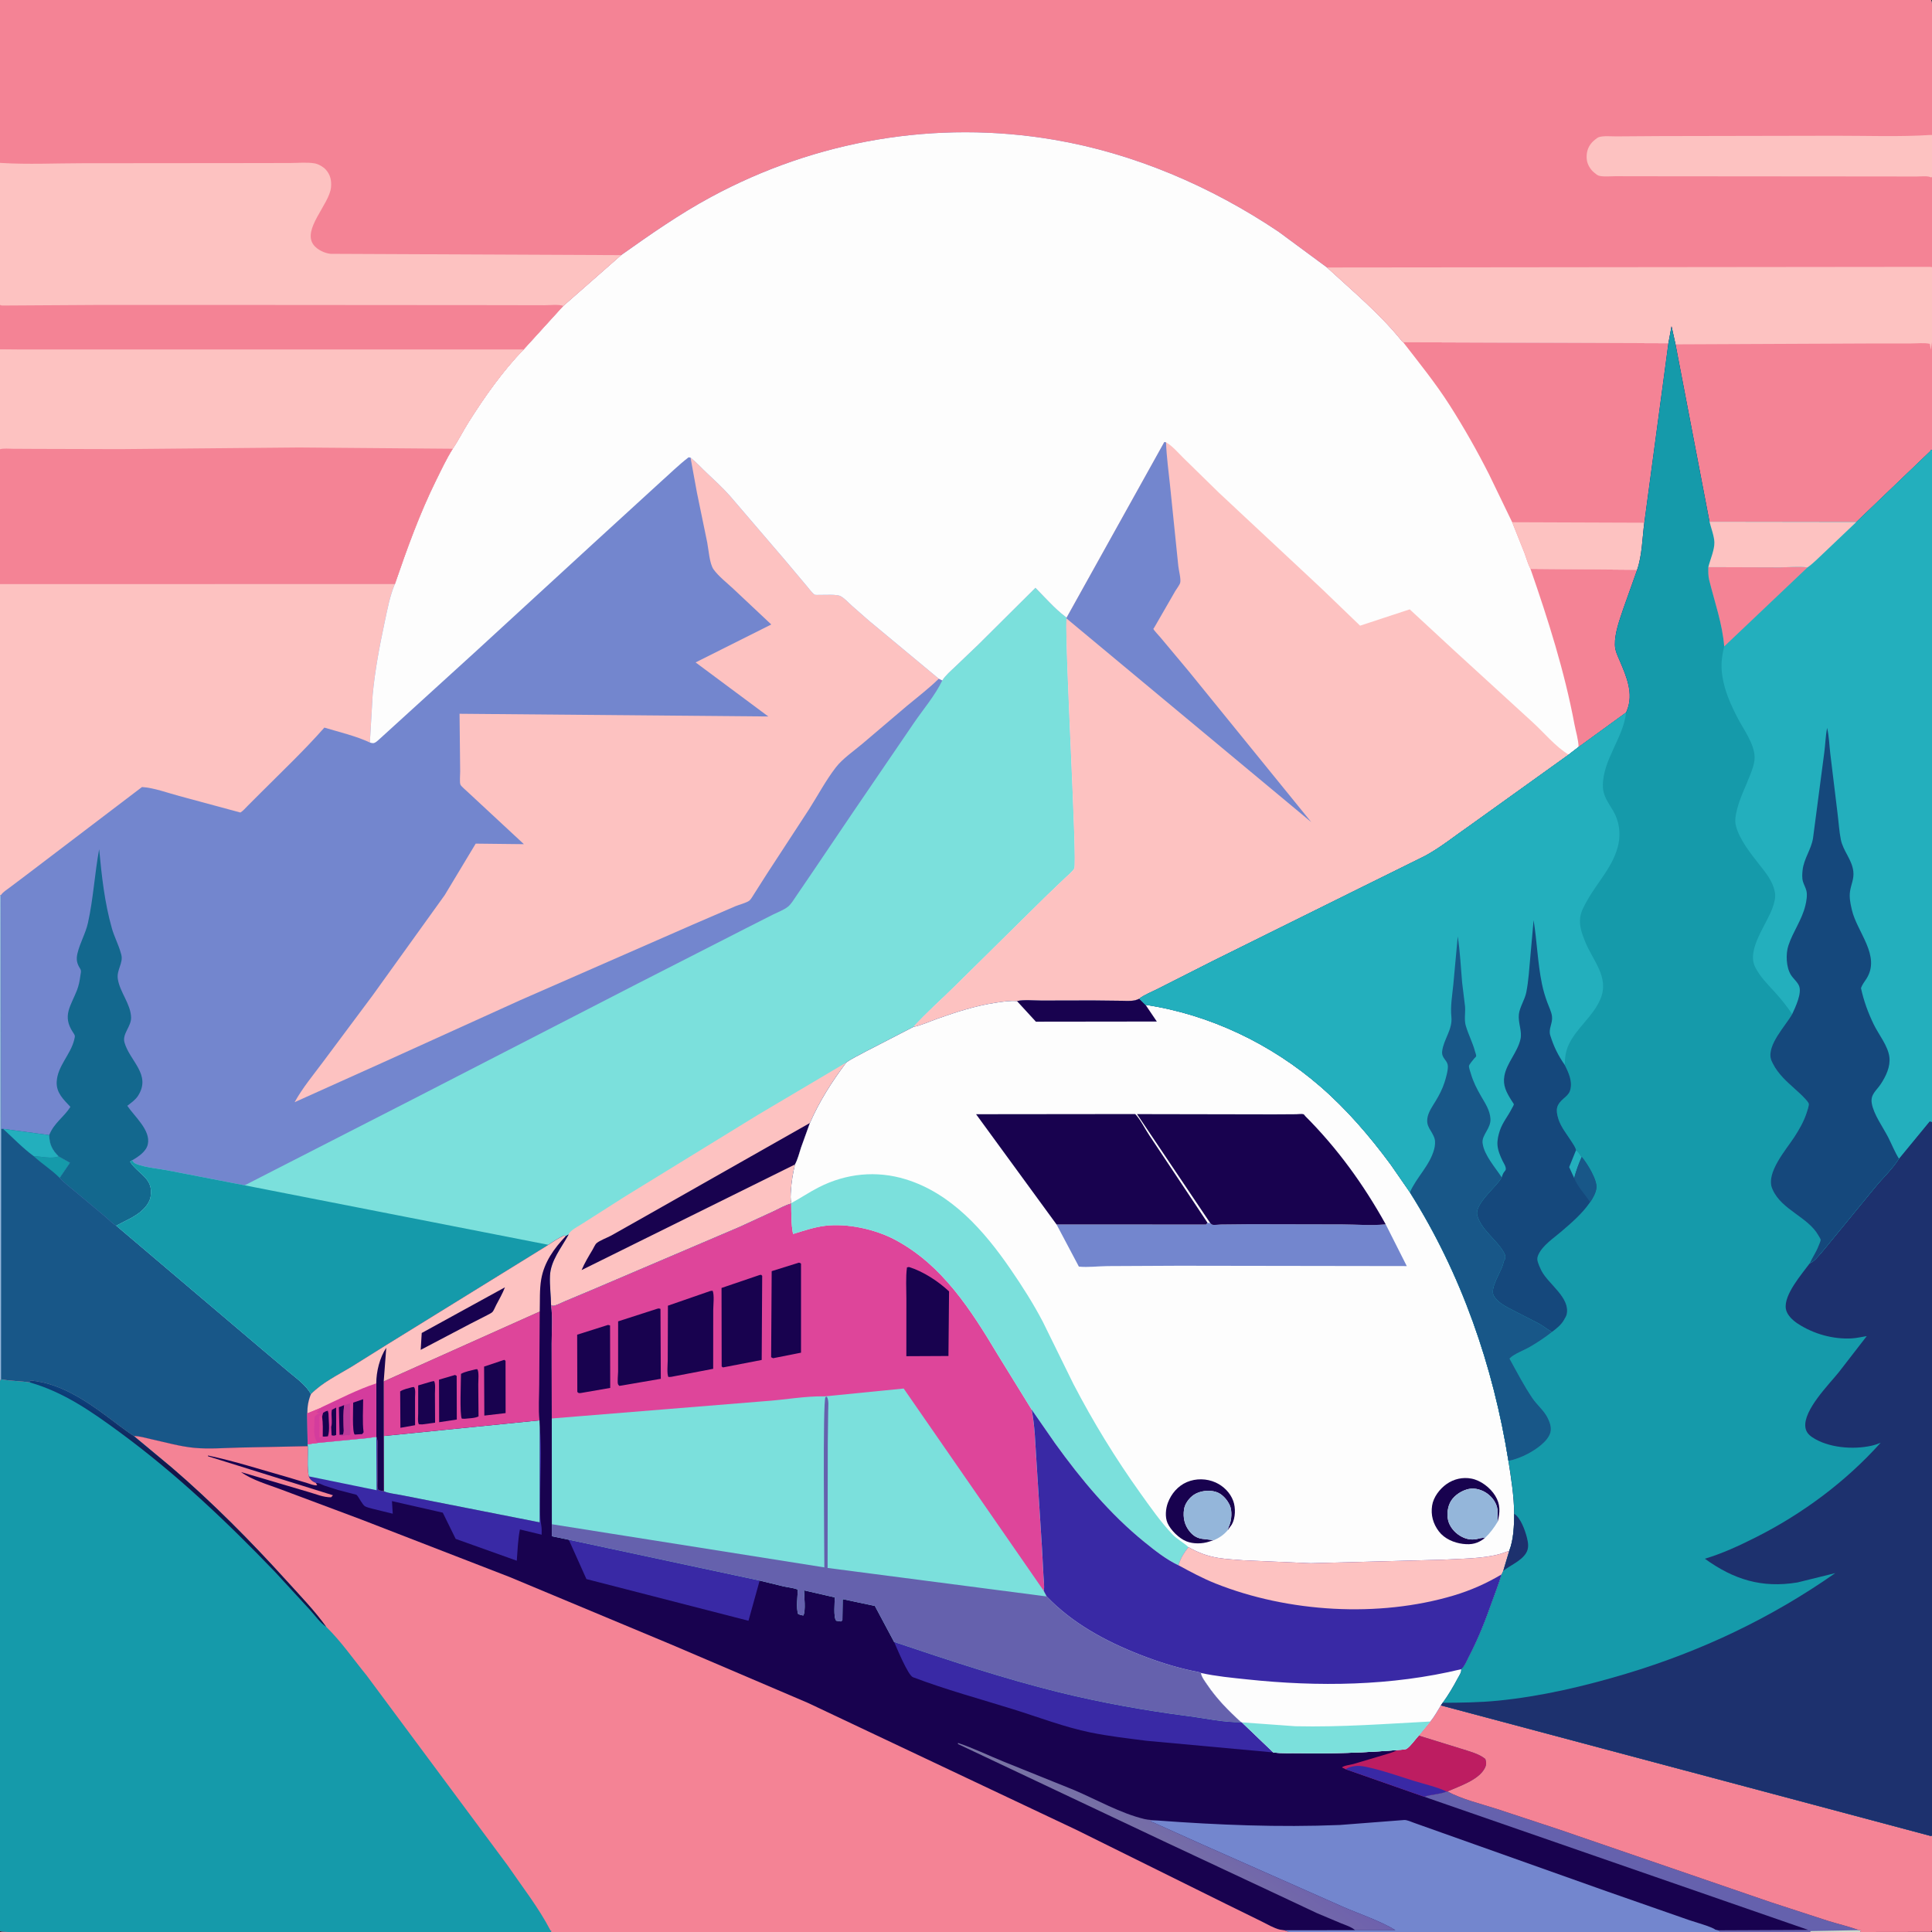 <svg version="1.1" xmlns="http://www.w3.org/2000/svg" style="display: block;" viewBox="0 0 2048 2048" width="1024" height="1024">
<rect x="0" y="0" width="2048" height="2048" fill="#333333" stroke="none"/>
<defs>
	<linearGradient id="Gradient1" gradientUnits="userSpaceOnUse" x1="1232.78" y1="1998.55" x2="1297.22" y2="1912.45">
		<stop class="stop0" offset="0" stop-opacity="1" stop-color="rgb(121,116,164)"/>
		<stop class="stop1" offset="1" stop-opacity="1" stop-color="rgb(110,97,173)"/>
	</linearGradient>
	<linearGradient id="Gradient2" gradientUnits="userSpaceOnUse" x1="104.34" y1="1524.51" x2="116.969" y2="1495.49">
		<stop class="stop0" offset="0" stop-opacity="1" stop-color="rgb(20,21,73)"/>
		<stop class="stop1" offset="1" stop-opacity="1" stop-color="rgb(12,65,124)"/>
	</linearGradient>
</defs>
<path transform="translate(0,0)" fill="rgb(115,134,206)" d="M 0 172.652 L -0 -0 L 2047 0 C 2048.67 3.687 2048.07 8.165 2048.07 12.139 L 2048.07 37.382 L 2048 143.107 L 2048 187.739 L 2048 220 L 2048 283.159 L 2048 362.691 L 2048 477.081 L 2048 1187.25 L 2048 1189.26 L 2048 1945.73 L 2048 2046 L 2046.88 2047.88 L 1971.75 2048 L 1919.1 2048 L 1823.28 2048 L 1484.24 2048 L 1435.69 2048 L 1366.04 2048 L 584.121 2048 L 533.864 2048 L 133.762 2048.07 C 113.073 2048.07 6.627 2050 0 2047 L -0 1463.88 L 0 1198.29 L 0 948.735 L 0 619.1 L -0 476.163 L 0 370.467 L 0 323.23 L 0 172.652 z"/>
<path transform="translate(0,0)" fill="rgb(19,104,142)" d="M 52.182 1203.24 C 57.3 1190.23 67.589 1184.46 74.643 1173.32 C 67.359 1165.55 59.594 1158.52 60.096 1146.92 C 60.824 1130.08 74.731 1118.24 78.672 1102.18 C 79.783 1097.65 79.624 1097.77 77.153 1094 C 65.796 1076.66 75.144 1066.25 81.57 1049.73 C 83.506 1044.75 84.465 1039.78 85.151 1034.5 C 85.482 1031.95 86.479 1029.22 85.085 1027.03 C 81.492 1021.36 80.55 1017.28 82.135 1010.56 C 84.754 999.443 90.728 989.566 93.251 978.212 C 98.969 952.473 100.337 926.069 105.107 900.205 C 107.85 928.798 110.765 956.429 118.618 984.147 C 121.176 993.174 125.714 1001.45 128.134 1010.5 L 128.529 1011.81 C 131.007 1020.78 123.383 1028.09 124.906 1037.82 C 127.114 1051.92 138.546 1064.23 138.962 1078.5 C 139.243 1088.14 129.387 1095.84 131.941 1105.01 C 137.445 1124.75 160.786 1139.12 146.284 1161.65 C 143.547 1165.9 138.905 1169.13 134.948 1172.2 C 142.677 1183.7 159.967 1198.16 156.689 1213 C 154.953 1220.86 146.486 1226.22 140.086 1230.02 L 137.933 1231.53 C 146.602 1245.03 162.958 1248.59 159.66 1268.5 C 158.302 1276.69 150.806 1283.77 144.111 1288.08 L 141 1289.97 L 139.765 1290.74 L 123.223 1299.3 C 119.302 1297.31 115.075 1292.57 111.576 1289.74 L 80.871 1264.04 C 74.861 1258.97 68.603 1254.4 63.225 1248.62 L 74.13 1232.57 L 62.127 1225.81 C 55.204 1218.9 52.33 1212.95 52.182 1203.24 z"/>
<path transform="translate(0,0)" fill="rgb(24,87,136)" d="M 0 948.735 L 0.886 948.942 L 1.14 1196.69 L 3.285 1196.62 L 52.182 1203.24 C 52.33 1212.95 55.204 1218.9 62.127 1225.81 L 74.13 1232.57 L 63.225 1248.62 C 68.603 1254.4 74.861 1258.97 80.871 1264.04 L 111.576 1289.74 C 115.075 1292.57 119.302 1297.31 123.223 1299.3 L 277.91 1430.53 L 306.326 1454.49 C 314.209 1461.05 324.818 1468.65 329.568 1477.84 C 326.836 1484.72 325.8 1490.79 325.768 1498.25 L 326.09 1530.96 L 326.25 1533.02 L 253.487 1534.5 C 238.067 1534.87 221.746 1536.2 206.404 1534.82 C 191.249 1533.46 174.637 1528.75 159.681 1525.46 C 153.79 1524.17 147.909 1522.28 141.849 1522.22 C 141.759 1522.27 134.874 1517.68 127.132 1511.84 C 99.005 1490.58 68.428 1466.41 32.114 1463.44 L 31.901 1465.52 C 21.732 1463.79 11.008 1464.12 1.109 1462.02 L -0 1463.88 L 0 1198.29 L 0 948.735 z"/>
<path transform="translate(0,0)" fill="rgb(21,154,170)" d="M 62.127 1225.81 L 74.13 1232.57 L 63.225 1248.62 C 54.998 1240.22 44.349 1233.69 35.661 1225.51 C 42.72 1225.83 55.844 1228.78 62.127 1225.81 z"/>
<path transform="translate(0,0)" fill="rgb(148,182,218)" d="M 0 948.735 L 0.886 948.942 L 1.14 1196.69 L 1.243 1198.16 L 1.109 1462.02 L -0 1463.88 L 0 1198.29 L 0 948.735 z"/>
<path transform="translate(0,0)" fill="rgb(35,175,189)" d="M 3.285 1196.62 L 52.182 1203.24 C 52.33 1212.95 55.204 1218.9 62.127 1225.81 C 55.844 1228.78 42.72 1225.83 35.661 1225.51 C 24.256 1217.2 13.738 1206.17 3.285 1196.62 z"/>
<path transform="translate(0,0)" fill="rgb(253,194,193)" d="M 0 619.1 L 418.609 619.042 C 413.187 631.789 410.635 645.98 407.748 659.484 C 402.277 685.073 397.524 710.353 395.018 736.453 L 392.083 787.092 C 377.348 780.164 359.446 776.007 343.85 771.284 C 322.803 795.136 299.541 817.223 277.049 839.713 L 262.729 854.014 C 260.302 856.436 257.791 859.553 254.831 861.306 L 189.971 843.789 C 177.699 840.497 163.192 835.056 150.512 834.295 L 27.411 927.908 L 10.459 940.67 C 7.275 943.05 3.101 945.623 0.886 948.942 L 0 948.735 L 0 619.1 z"/>
<path transform="translate(0,0)" fill="rgb(253,194,193)" d="M 731.995 485.104 C 738.124 489.907 743.321 495.776 748.984 501.1 C 757.381 508.996 765.76 516.735 773.473 525.331 L 831.291 592.776 L 855.202 621.228 C 857.236 623.587 861.253 629.179 863.718 630.46 C 864.413 630.82 867.994 630.593 868.891 630.621 C 874.019 630.783 886.856 629.715 891.091 631.998 C 895.194 634.209 899.242 638.653 902.698 641.813 L 921.113 657.977 L 995.156 719.483 C 984.578 729.812 972.484 739.038 961.118 748.506 L 913.935 788.592 C 905.103 796.074 893.248 804.156 886.187 813.255 C 875.503 827.022 867.057 843.029 857.697 857.755 L 813.155 925.997 L 799.5 947.457 C 798.273 949.317 796.071 953.324 794.429 954.626 C 791.327 957.086 783.627 958.92 779.72 960.563 L 734.058 980.272 L 551.267 1060.34 L 405.382 1126.5 L 312.324 1168.36 C 320.622 1153.29 331.768 1139.99 342.008 1126.22 L 394.99 1055.19 L 471.411 948.865 L 504.261 894.283 L 555.369 894.862 L 495.906 839.637 C 494.206 837.957 488.77 833.519 488.05 831.697 C 487.053 829.177 487.853 820.884 487.798 817.716 L 487.139 756.621 L 814.442 759.491 L 737.357 702.187 L 817.582 661.972 L 777.503 624.303 C 770.807 618.029 761.898 611.122 756.504 603.72 C 752.049 597.608 751.178 582.561 749.671 575 L 738.819 522.407 L 731.995 485.104 z"/>
<path transform="translate(0,0)" fill="rgb(123,224,220)" d="M 998.849 721.325 C 1002.3 715.877 1007.79 711.295 1012.45 706.827 L 1036.93 683.435 L 1097.63 623.108 C 1107.58 633.14 1118.09 645.255 1129.31 653.662 L 1130.67 654.66 L 1130.49 655.539 C 1128.9 689.504 1142.12 914.822 1138.75 920.65 C 1136.74 924.139 1131.68 928.137 1128.71 930.951 L 1107.92 950.879 L 1012.31 1045.23 C 997.745 1059.61 981.961 1073.45 968.219 1088.58 L 917 1115.01 C 910.412 1118.71 903.17 1121.9 897.045 1126.32 C 881.623 1147.03 868.985 1166.66 858.54 1190.4 L 849.16 1216.45 C 847.227 1222.35 845.681 1228.9 842.723 1234.38 C 840.473 1243.74 838.939 1252.98 838.372 1262.61 C 838.138 1266.57 837.67 1271.44 838.899 1275.26 L 838.762 1275.83 C 832.203 1277.55 826.018 1281.26 819.875 1284.11 L 783.988 1300.62 L 629.52 1366.54 L 598.582 1379.53 C 595.247 1380.89 589.967 1383.79 586.5 1384.25 C 585.614 1384.37 584.827 1383.78 584.121 1383.4 C 584.037 1373.09 582.559 1362.88 583 1352.5 C 583.69 1336.27 595.023 1322.89 602.357 1309.32 L 602.83 1308.43 L 599.711 1310.36 L 597.938 1309.69 C 592.127 1312.42 586.666 1315.96 581.368 1319.57 L 410.134 1425.37 L 372.524 1448.87 C 357.869 1457.77 341.681 1465.48 329.568 1477.84 C 324.818 1468.65 314.209 1461.05 306.326 1454.49 L 277.91 1430.53 L 123.223 1299.3 L 139.765 1290.74 L 141 1289.97 L 144.111 1288.08 C 150.806 1283.77 158.302 1276.69 159.66 1268.5 C 162.958 1248.59 146.602 1245.03 137.933 1231.53 L 140.086 1230.02 C 141.839 1232.43 142.153 1232.97 145 1234.05 C 154.857 1237.77 167.005 1238.58 177.404 1240.61 L 259.361 1256.48 L 437.792 1165.17 L 676.105 1042.54 L 792.454 983.148 L 819.285 969.542 C 824.313 967.052 830.868 964.601 835.221 961.164 C 838.712 958.408 841.277 953.78 843.826 950.134 L 860.569 925.558 L 904.353 860.789 L 969.024 766 C 978.905 751.57 991.335 737.076 998.849 721.325 z"/>
<path transform="translate(0,0)" fill="rgb(253,194,193)" d="M 897.045 1126.32 C 881.623 1147.03 868.985 1166.66 858.54 1190.4 L 849.16 1216.45 C 847.227 1222.35 845.681 1228.9 842.723 1234.38 C 840.473 1243.74 838.939 1252.98 838.372 1262.61 C 838.138 1266.57 837.67 1271.44 838.899 1275.26 L 838.762 1275.83 C 832.203 1277.55 826.018 1281.26 819.875 1284.11 L 783.988 1300.62 L 629.52 1366.54 L 598.582 1379.53 C 595.247 1380.89 589.967 1383.79 586.5 1384.25 C 585.614 1384.37 584.827 1383.78 584.121 1383.4 C 584.037 1373.09 582.559 1362.88 583 1352.5 C 583.69 1336.27 595.023 1322.89 602.357 1309.32 L 602.83 1308.43 L 603.024 1307.78 C 605.582 1303.54 613.451 1299.73 617.543 1297 L 662.895 1268.11 L 803.483 1181.74 L 897.045 1126.32 z"/>
<path transform="translate(0,0)" fill="rgb(24,2,79)" d="M 842.723 1234.38 L 616.499 1346.34 C 619.66 1338.9 623.906 1331.83 628.053 1324.91 C 629.087 1323.19 630.854 1319.15 632.291 1317.91 C 635.813 1314.86 643.564 1312.08 647.823 1309.78 L 685.307 1288.64 L 858.54 1190.4 L 849.16 1216.45 C 847.227 1222.35 845.681 1228.9 842.723 1234.38 z"/>
<path transform="translate(0,0)" fill="rgb(21,154,170)" d="M 123.223 1299.3 L 139.765 1290.74 L 141 1289.97 L 144.111 1288.08 C 150.806 1283.77 158.302 1276.69 159.66 1268.5 C 162.958 1248.59 146.602 1245.03 137.933 1231.53 L 140.086 1230.02 C 141.839 1232.43 142.153 1232.97 145 1234.05 C 154.857 1237.77 167.005 1238.58 177.404 1240.61 L 259.361 1256.48 L 581.368 1319.57 L 410.134 1425.37 L 372.524 1448.87 C 357.869 1457.77 341.681 1465.48 329.568 1477.84 C 324.818 1468.65 314.209 1461.05 306.326 1454.49 L 277.91 1430.53 L 123.223 1299.3 z"/>
<path transform="translate(0,0)" fill="rgb(253,253,253)" d="M 658.402 270.452 C 689.341 248.529 720.134 226.951 753.572 208.882 C 865.137 148.594 992.253 126.887 1117.26 148.121 C 1202.35 162.576 1283.74 197.592 1355.25 245.562 L 1406.7 283.542 C 1433.76 308.446 1462.35 332.171 1485.56 360.928 C 1486.46 362.043 1486.15 361.659 1487.46 362.81 L 1768.57 363.846 L 1743.04 554.097 C 1740.96 569.832 1740.68 589.12 1735.42 604.011 L 1720.75 645.228 C 1716.81 657.052 1711.59 670.943 1711.84 683.549 C 1711.97 689.824 1714.67 695.085 1717.09 700.747 C 1724.12 717.231 1731.78 735.144 1724.7 752.83 L 1724.11 754.35 L 1723.73 755.255 L 1673.38 791.835 L 1662.85 799.938 L 1557.91 875.212 C 1542.51 885.817 1526.82 898.603 1510.37 907.402 L 1440.86 941.775 L 1285.7 1018.64 L 1227.6 1048.08 C 1221.36 1051.32 1213.11 1054.36 1207.69 1058.67 C 1202.02 1061.69 1196.03 1060.93 1189.82 1060.88 L 1158.5 1060.53 L 1104 1060.65 C 1095.95 1060.65 1085.8 1059.36 1078.04 1061.19 C 1070.44 1060.59 1062.6 1061.85 1055.1 1062.99 C 1034.02 1066.19 1013.68 1072.78 993.632 1079.89 C 985.323 1082.84 976.864 1086.83 968.219 1088.58 C 981.961 1073.45 997.745 1059.61 1012.31 1045.23 L 1107.92 950.879 L 1128.71 930.951 C 1131.68 928.137 1136.74 924.139 1138.75 920.65 C 1142.12 914.822 1128.9 689.504 1130.49 655.539 L 1130.67 654.66 L 1129.31 653.662 C 1118.09 645.255 1107.58 633.14 1097.63 623.108 L 1036.93 683.435 L 1012.45 706.827 C 1007.79 711.295 1002.3 715.877 998.849 721.325 L 995.156 719.483 L 921.113 657.977 L 902.698 641.813 C 899.242 638.653 895.194 634.209 891.091 631.998 C 886.856 629.715 874.019 630.783 868.891 630.621 C 867.994 630.593 864.413 630.82 863.718 630.46 C 861.253 629.179 857.236 623.587 855.202 621.228 L 831.291 592.776 L 773.473 525.331 C 765.76 516.735 757.381 508.996 748.984 501.1 C 743.321 495.776 738.124 489.907 731.995 485.104 L 729.911 484.782 C 719.551 492.734 710.156 502.07 700.395 510.742 L 629 576.048 L 504.637 690.272 L 402.763 782.998 C 400.747 784.734 397.712 788.081 395.089 787.746 C 393.127 787.495 393.905 787.651 392.083 787.092 L 395.018 736.453 C 397.524 710.353 402.277 685.073 407.748 659.484 C 410.635 645.98 413.187 631.789 418.609 619.042 C 431.521 581.416 444.698 544.679 462.342 508.944 C 467.857 497.774 473.275 486.242 479.9 475.688 C 486.012 466.696 490.975 456.599 496.806 447.359 C 513.502 420.904 533.035 393.11 554.882 370.642 L 597.078 324.259 L 597.139 324.265 L 658.402 270.452 z"/>
<path transform="translate(0,0)" fill="rgb(244,131,149)" d="M 1622.36 603 L 1735.42 604.011 L 1720.75 645.228 C 1716.81 657.052 1711.59 670.943 1711.84 683.549 C 1711.97 689.824 1714.67 695.085 1717.09 700.747 C 1724.12 717.231 1731.78 735.144 1724.7 752.83 L 1724.11 754.35 L 1723.73 755.255 L 1673.38 791.835 C 1673.24 784.312 1670.43 775.454 1669.03 768 C 1658.51 711.727 1641.12 656.981 1622.36 603 z"/>
<path transform="translate(0,0)" fill="rgb(244,131,149)" d="M 1487.46 362.81 L 1768.57 363.846 L 1743.04 554.097 C 1740.96 569.832 1740.68 589.12 1735.42 604.011 L 1622.36 603 C 1619.71 597.906 1618 591.56 1615.96 586.121 L 1602.96 553.574 L 1578.48 502.93 C 1565.8 477.865 1551.63 452.883 1536.5 429.22 C 1521.54 405.832 1504.38 384.721 1487.46 362.81 z"/>
<path transform="translate(0,0)" fill="rgb(253,194,193)" d="M 1602.96 553.574 L 1743.04 554.097 C 1740.96 569.832 1740.68 589.12 1735.42 604.011 L 1622.36 603 C 1619.71 597.906 1618 591.56 1615.96 586.121 L 1602.96 553.574 z"/>
<path transform="translate(0,0)" fill="rgb(253,194,193)" d="M 1130.67 654.66 L 1234.24 468.561 L 1236.06 468.919 C 1242.78 472.634 1249.06 480.163 1254.57 485.551 L 1291.96 522.17 L 1400.65 623.682 L 1441.75 663.241 L 1494.36 645.935 L 1541 689.084 L 1624.34 765.316 C 1636.68 776.511 1648.65 791.378 1662.85 799.938 L 1557.91 875.212 C 1542.51 885.817 1526.82 898.603 1510.37 907.402 L 1440.86 941.775 L 1285.7 1018.64 L 1227.6 1048.08 C 1221.36 1051.32 1213.11 1054.36 1207.69 1058.67 C 1202.02 1061.69 1196.03 1060.93 1189.82 1060.88 L 1158.5 1060.53 L 1104 1060.65 C 1095.95 1060.65 1085.8 1059.36 1078.04 1061.19 C 1070.44 1060.59 1062.6 1061.85 1055.1 1062.99 C 1034.02 1066.19 1013.68 1072.78 993.632 1079.89 C 985.323 1082.84 976.864 1086.83 968.219 1088.58 C 981.961 1073.45 997.745 1059.61 1012.31 1045.23 L 1107.92 950.879 L 1128.71 930.951 C 1131.68 928.137 1136.74 924.139 1138.75 920.65 C 1142.12 914.822 1128.9 689.504 1130.49 655.539 L 1130.67 654.66 z"/>
<path transform="translate(0,0)" fill="rgb(115,134,206)" d="M 1130.67 654.66 L 1234.24 468.561 L 1236.06 468.919 C 1236.53 484.039 1238.74 499.319 1240.27 514.386 L 1249.06 600.068 C 1249.5 604.522 1252.03 613.734 1251.07 617.679 C 1250.48 620.067 1247.22 624.177 1245.91 626.421 L 1223.5 665.32 C 1223.22 665.783 1222.61 666.174 1222.67 666.708 C 1222.79 667.762 1229.25 674.662 1230.27 675.888 L 1259.63 710.973 L 1389.97 871.457 L 1130.49 655.539 L 1130.67 654.66 z"/>
<path transform="translate(0,0)" fill="rgb(244,131,149)" d="M 0 172.652 L -0 -0 L 2047 0 C 2048.67 3.687 2048.07 8.165 2048.07 12.139 L 2048.07 37.382 L 2048 143.107 L 2048 187.739 L 2048 220 L 2048 283.159 L 2048 362.691 L 2048 477.081 L 2046.57 476.992 L 2046.27 478.17 L 1967.88 553.26 L 1812.17 553.044 L 1776.14 365.044 L 1771.9 345.862 L 1768.57 363.846 L 1487.46 362.81 C 1486.15 361.659 1486.46 362.043 1485.56 360.928 C 1462.35 332.171 1433.76 308.446 1406.7 283.542 L 1355.25 245.562 C 1283.74 197.592 1202.35 162.576 1117.26 148.121 C 992.253 126.887 865.137 148.594 753.572 208.882 C 720.134 226.951 689.341 248.529 658.402 270.452 L 597.139 324.265 L 597.078 324.259 L 554.882 370.642 C 533.035 393.11 513.502 420.904 496.806 447.359 C 490.975 456.599 486.012 466.696 479.9 475.688 C 473.275 486.242 467.857 497.774 462.342 508.944 C 444.698 544.679 431.521 581.416 418.609 619.042 L 0 619.1 L -0 476.163 L 0 370.467 L 0 323.23 L 0 172.652 z"/>
<path transform="translate(0,0)" fill="rgb(253,194,193)" d="M 2046.58 143.058 L 2048 143.107 L 2048 187.739 L 2046.64 187.989 C 2043.97 186.169 2035.27 187.108 2031.79 187.104 L 1985.12 187.048 L 1762.33 186.866 L 1712.48 186.795 C 1707.68 186.782 1698.69 187.674 1694.3 186.077 C 1693.15 185.658 1691.18 183.957 1690.15 183.16 C 1685.87 179.881 1682.52 174.151 1682.02 168.765 C 1681.4 162.053 1683.02 156.018 1687.61 150.954 C 1688.92 149.507 1692.89 146.03 1694.76 145.397 C 1699.6 143.75 1708.09 144.633 1713.39 144.576 L 1759.8 144.253 L 1946.3 143.89 C 1979.49 143.842 2013.49 145.2 2046.58 143.058 z"/>
<path transform="translate(0,0)" fill="rgb(253,194,193)" d="M 2046.11 282.873 L 2048 283.159 L 2048 362.691 L 2048 477.081 L 2046.57 476.992 L 2046.27 478.17 L 1967.88 553.26 L 1812.17 553.044 L 1776.14 365.044 L 1771.9 345.862 L 1768.57 363.846 L 1487.46 362.81 C 1486.15 361.659 1486.46 362.043 1485.56 360.928 C 1462.35 332.171 1433.76 308.446 1406.7 283.542 L 2046.11 282.873 z"/>
<path transform="translate(0,0)" fill="rgb(244,131,149)" d="M 2048 362.691 L 2048 477.081 L 2046.57 476.992 L 2046.27 478.17 L 1967.88 553.26 L 1812.17 553.044 L 1776.14 365.044 L 1984.14 364.106 L 2025.6 364.092 C 2031.74 364.091 2039.79 363.138 2045.72 364.5 L 2046.74 370.909 L 2048 362.691 z"/>
<path transform="translate(0,0)" fill="rgb(253,194,193)" d="M 0 172.652 L 1.187 172.733 C 29.503 174.494 58.743 173.047 87.145 173.038 L 253.392 172.887 L 307.637 172.793 C 315.933 172.78 325.654 171.763 333.744 173.229 C 337.679 173.942 342.631 176.828 345.304 179.743 C 350.251 185.138 351.556 191.48 350.885 198.591 C 349.178 216.664 319.801 243.443 332.566 259.798 C 336.479 264.811 344.248 268.514 350.5 269.061 L 658.402 270.452 L 597.139 324.265 L 597.078 324.259 L 554.882 370.642 C 533.035 393.11 513.502 420.904 496.806 447.359 C 490.975 456.599 486.012 466.696 479.9 475.688 C 473.275 486.242 467.857 497.774 462.342 508.944 C 444.698 544.679 431.521 581.416 418.609 619.042 L 0 619.1 L -0 476.163 L 0 370.467 L 0 323.23 L 0 172.652 z"/>
<path transform="translate(0,0)" fill="rgb(244,131,149)" d="M 1.858 323.881 L 100.438 323.273 L 273.827 323.272 L 523.342 323.453 L 577.207 323.558 C 582.522 323.57 592.215 322.4 597.078 324.259 L 554.882 370.642 L 23.714 370.685 L 0 370.467 L 0 323.23 L 1.858 323.881 z"/>
<path transform="translate(0,0)" fill="rgb(253,194,193)" d="M 0 370.467 L 23.714 370.685 L 554.882 370.642 C 533.035 393.11 513.502 420.904 496.806 447.359 C 490.975 456.599 486.012 466.696 479.9 475.688 L 316.981 474.363 L 127.107 476.09 L 36.83 475.836 L 13.542 475.71 C 9.276 475.685 4.123 475.112 -0 476.163 L 0 370.467 z"/>
<path transform="translate(0,0)" fill="rgb(244,131,149)" d="M -0 476.163 C 4.123 475.112 9.276 475.685 13.542 475.71 L 36.83 475.836 L 127.107 476.09 L 316.981 474.363 L 479.9 475.688 C 473.275 486.242 467.857 497.774 462.342 508.944 C 444.698 544.679 431.521 581.416 418.609 619.042 L 0 619.1 L -0 476.163 z"/>
<path transform="translate(0,0)" fill="rgb(24,2,79)" d="M 1768.57 363.846 L 1771.9 345.862 L 1776.14 365.044 L 1812.17 553.044 L 1967.88 553.26 L 2046.27 478.17 L 2046.57 476.992 L 2048 477.081 L 2048 1187.25 L 2048 1189.26 L 2048 1945.73 L 2048 2046 L 2046.88 2047.88 L 1971.75 2048 L 1919.1 2048 L 1823.28 2048 L 1484.24 2048 L 1435.69 2048 L 1366.04 2048 L 584.121 2048 L 533.864 2048 L 133.762 2048.07 C 113.073 2048.07 6.627 2050 0 2047 L -0 1463.88 L 1.109 1462.02 C 11.008 1464.12 21.732 1463.79 31.901 1465.52 L 32.114 1463.44 C 68.428 1466.41 99.005 1490.58 127.132 1511.84 C 134.874 1517.68 141.759 1522.27 141.849 1522.22 C 147.909 1522.28 153.79 1524.17 159.681 1525.46 C 174.637 1528.75 191.249 1533.46 206.404 1534.82 C 221.746 1536.2 238.067 1534.87 253.487 1534.5 L 326.25 1533.02 L 326.09 1530.96 L 325.768 1498.25 C 325.8 1490.79 326.836 1484.72 329.568 1477.84 C 341.681 1465.48 357.869 1457.77 372.524 1448.87 L 410.134 1425.37 L 581.368 1319.57 C 586.666 1315.96 592.127 1312.42 597.938 1309.69 L 599.711 1310.36 L 602.83 1308.43 L 602.357 1309.32 C 595.023 1322.89 583.69 1336.27 583 1352.5 C 582.559 1362.88 584.037 1373.09 584.121 1383.4 C 584.827 1383.78 585.614 1384.37 586.5 1384.25 C 589.967 1383.79 595.247 1380.89 598.582 1379.53 L 629.52 1366.54 L 783.988 1300.62 L 819.875 1284.11 C 826.018 1281.26 832.203 1277.55 838.762 1275.83 L 838.899 1275.26 C 837.67 1271.44 838.138 1266.57 838.372 1262.61 C 838.939 1252.98 840.473 1243.74 842.723 1234.38 C 845.681 1228.9 847.227 1222.35 849.16 1216.45 L 858.54 1190.4 C 868.985 1166.66 881.623 1147.03 897.045 1126.32 C 903.17 1121.9 910.412 1118.71 917 1115.01 L 968.219 1088.58 C 976.864 1086.83 985.323 1082.84 993.632 1079.89 C 1013.68 1072.78 1034.02 1066.19 1055.1 1062.99 C 1062.6 1061.85 1070.44 1060.59 1078.04 1061.19 C 1085.8 1059.36 1095.95 1060.65 1104 1060.65 L 1158.5 1060.53 L 1189.82 1060.88 C 1196.03 1060.93 1202.02 1061.69 1207.69 1058.67 C 1213.11 1054.36 1221.36 1051.32 1227.6 1048.08 L 1285.7 1018.64 L 1440.86 941.775 L 1510.37 907.402 C 1526.82 898.603 1542.51 885.817 1557.91 875.212 L 1662.85 799.938 L 1673.38 791.835 L 1723.73 755.255 L 1724.11 754.35 L 1724.7 752.83 C 1731.78 735.144 1724.12 717.231 1717.09 700.747 C 1714.67 695.085 1711.97 689.824 1711.84 683.549 C 1711.59 670.943 1716.81 657.052 1720.75 645.228 L 1735.42 604.011 C 1740.68 589.12 1740.96 569.832 1743.04 554.097 L 1768.57 363.846 z"/>
<path transform="translate(0,0)" fill="rgb(189,29,97)" d="M 1503.91 1839.8 L 1548.5 1853.61 C 1556.87 1856.33 1567.69 1858.9 1574.5 1864.57 C 1575.67 1868.22 1575.78 1870.63 1573.99 1874.2 C 1567.6 1886.92 1546.59 1893.57 1534.26 1899.03 L 1533.64 1899.14 C 1525.76 1902.25 1517.47 1902.01 1509.7 1904.62 L 1426.26 1875.4 L 1422.5 1873.55 C 1424.5 1871.55 1431.53 1870.79 1434.6 1869.95 L 1464.38 1861.1 C 1469.89 1859.35 1476.02 1858.02 1481.04 1855.16 C 1482.98 1854.92 1489.8 1854.67 1491.08 1853.8 C 1495.37 1850.89 1500.26 1843.79 1503.91 1839.8 z"/>
<path transform="translate(0,0)" fill="rgb(57,41,165)" d="M 1426.26 1875.4 C 1433.11 1871.6 1439.9 1871.25 1447.5 1872.81 C 1464.81 1876.37 1481.42 1882.41 1498.26 1887.63 C 1509.96 1891.26 1522.52 1894 1533.64 1899.14 C 1525.76 1902.25 1517.47 1902.01 1509.7 1904.62 L 1426.26 1875.4 z"/>
<path transform="translate(0,0)" fill="url(#Gradient1)" d="M 1436.53 2046.08 C 1432.18 2042.45 1426.56 2040.77 1421.36 2038.67 L 1396.12 2028.05 L 1356.09 2009.23 L 1234 1952.01 L 1015.5 1848.75 L 1015.5 1847.6 C 1031.78 1853.04 1047.8 1860.86 1063.76 1867.35 L 1138.63 1897.54 C 1162.76 1907.83 1187.73 1922.2 1213.22 1928.27 C 1217.57 1929.31 1222.57 1929.28 1227.06 1929.81 L 1219.5 1929.89 C 1220.31 1931.5 1221.87 1931.63 1223.47 1932.28 L 1273.16 1954.65 L 1423.34 2021.18 C 1441.63 2029.2 1462.18 2035.76 1479.2 2046.03 L 1436.53 2046.08 z"/>
<path transform="translate(0,0)" fill="rgb(101,97,173)" d="M 1533.64 1899.14 L 1534.26 1899.03 C 1549.68 1907.28 1569.54 1912.07 1586.29 1917.42 L 1653.42 1939.58 L 1876.71 2016.3 L 1937.98 2036.26 C 1948.86 2039.6 1959.98 2042.21 1970.71 2046.04 L 1972.79 2046.32 L 1971.75 2048 L 1919.1 2048 L 1823.28 2048 L 1823.39 2047.23 L 1821.27 2046.2 L 1916.8 2045.78 L 1509.7 1904.62 C 1517.47 1902.01 1525.76 1902.25 1533.64 1899.14 z"/>
<path transform="translate(0,0)" fill="rgb(205,217,204)" d="M 1970.71 2046.04 L 1972.79 2046.32 L 1971.75 2048 L 1919.1 2048 L 1919.25 2047.02 L 1970.71 2046.04 z"/>
<path transform="translate(0,0)" fill="rgb(57,41,165)" d="M 602.93 1632.18 L 805.268 1675.47 L 793.42 1718.07 L 621.636 1673.89 L 602.93 1632.18 z"/>
<path transform="translate(0,0)" fill="rgb(57,41,165)" d="M 572.169 1512.6 C 574.567 1536.87 572.666 1562.7 572.636 1587.16 C 572.624 1597.14 572.001 1607.44 573.812 1617.27 C 574.373 1620.31 574.159 1623.72 574.177 1626.82 L 551.163 1621.29 C 548.958 1632.07 548.677 1643.48 547.815 1654.43 L 483.045 1631.29 L 469.349 1603.48 L 415.49 1591.23 L 416.33 1604.6 L 395.228 1599.43 C 392.79 1598.76 388.529 1597.86 386.528 1596.45 C 385.13 1595.47 383.365 1592.5 382.366 1591.07 C 381.183 1589.38 379.48 1585.94 378.018 1584.69 C 377.512 1584.25 374.435 1583.62 373.743 1583.43 L 358.251 1579.42 L 344 1574.87 C 341.234 1573.9 337.752 1571.62 334.921 1572.07 C 331.207 1570.37 328.784 1568.77 327.347 1565 C 325.275 1555.4 326.729 1543.01 326.25 1533.02 L 326.09 1530.96 L 336.799 1529.51 L 388.705 1524.51 L 398.92 1523.1 C 400.851 1526.86 400.106 1532.4 400.125 1536.63 L 400.179 1569.64 C 400.201 1572.75 399.289 1577.54 401.5 1579.76 L 406.942 1580.83 C 412.447 1583.14 419.151 1583.61 425.011 1584.82 L 472.598 1594.17 L 572.057 1613.76 L 572.169 1512.6 z"/>
<path transform="translate(0,0)" fill="rgb(123,224,220)" d="M 398.92 1523.1 L 399.207 1579.7 L 327.347 1565 C 325.275 1555.4 326.729 1543.01 326.25 1533.02 L 326.09 1530.96 L 336.799 1529.51 L 388.705 1524.51 L 398.92 1523.1 z"/>
<path transform="translate(0,0)" fill="rgb(57,41,165)" d="M 947.77 1740.5 C 1005.38 1759.83 1063.95 1779.43 1123 1793.97 C 1168.18 1805.1 1214.65 1813.36 1260.78 1819.31 C 1278.36 1821.57 1297.98 1826.06 1315.67 1825.55 L 1316.45 1825.79 L 1349.73 1857.64 L 1215.17 1845.29 C 1195.4 1842.73 1175.4 1840.47 1155.86 1836.48 C 1128.6 1830.92 1101.16 1820.36 1074.56 1812.06 C 1039.11 1801.01 1002.47 1791.11 967.777 1777.91 C 962.454 1775.89 950.489 1746.5 947.77 1740.5 z"/>
<path transform="translate(0,0)" fill="rgb(123,224,220)" d="M 406.824 1522.21 L 571.847 1505.64 L 572.169 1512.6 L 572.057 1613.76 L 472.598 1594.17 L 425.011 1584.82 C 419.151 1583.61 412.447 1583.14 406.942 1580.83 L 406.824 1522.21 z"/>
<path transform="translate(0,0)" fill="rgb(222,69,154)" d="M 572.144 1390.27 L 571.605 1467.35 C 571.578 1479.82 570.56 1493.28 571.847 1505.64 L 406.824 1522.21 L 406.752 1464.36 L 572.144 1390.27 z"/>
<path transform="translate(0,0)" fill="rgb(24,2,79)" d="M 436.807 1470.5 L 438.836 1470.3 C 440.775 1472.39 439.958 1478.43 439.962 1481.41 L 440 1510.78 L 424.447 1513.52 L 424.2 1474.98 C 427.64 1472.6 432.78 1471.71 436.807 1470.5 z"/>
<path transform="translate(0,0)" fill="rgb(24,2,79)" d="M 457.33 1464.5 L 460.013 1463.96 C 461.866 1465.94 461.037 1474.34 461.052 1477.33 L 461.214 1508.12 L 447.5 1509.94 L 444 1509.79 C 442.539 1507.2 443.277 1501.54 443.279 1498.44 L 443.296 1468.61 L 457.33 1464.5 z"/>
<path transform="translate(0,0)" fill="rgb(24,2,79)" d="M 482.402 1457.5 L 484.092 1458.5 L 484.228 1504.76 L 465.51 1507.6 L 465.377 1462.49 L 482.402 1457.5 z"/>
<path transform="translate(0,0)" fill="rgb(24,2,79)" d="M 504.245 1451.5 L 505.85 1451.39 C 508.01 1453.62 506.957 1463.81 506.983 1467.5 L 507.272 1501.43 C 503.561 1503.48 496.806 1503.41 492.5 1503.96 L 489.571 1503.84 C 487.116 1500.5 488.671 1462.83 488.678 1456.36 C 493.072 1453.86 499.306 1452.86 504.245 1451.5 z"/>
<path transform="translate(0,0)" fill="rgb(24,2,79)" d="M 534.484 1441.5 L 535.89 1442.5 L 535.967 1497.94 L 513.411 1500.59 L 513.162 1448.63 L 534.484 1441.5 z"/>
<path transform="translate(0,0)" fill="rgb(253,194,193)" d="M 581.368 1319.57 C 586.666 1315.96 592.127 1312.42 597.938 1309.69 L 599.711 1310.36 C 587.346 1323.39 576.934 1337.81 573.742 1355.93 C 571.807 1366.92 572.474 1379.09 572.144 1390.27 L 406.752 1464.36 L 406.824 1522.21 L 406.942 1580.83 L 401.5 1579.76 C 399.289 1577.54 400.201 1572.75 400.179 1569.64 L 400.125 1536.63 C 400.106 1532.4 400.851 1526.86 398.92 1523.1 L 388.705 1524.51 L 336.799 1529.51 L 326.09 1530.96 L 325.768 1498.25 C 325.8 1490.79 326.836 1484.72 329.568 1477.84 C 341.681 1465.48 357.869 1457.77 372.524 1448.87 L 410.134 1425.37 L 581.368 1319.57 z"/>
<path transform="translate(0,0)" fill="rgb(24,2,79)" d="M 409.448 1428.71 L 406.752 1464.36 L 406.824 1522.21 L 406.942 1580.83 L 401.5 1579.76 C 399.289 1577.54 400.201 1572.75 400.179 1569.64 L 400.125 1536.63 C 400.106 1532.4 400.851 1526.86 398.92 1523.1 L 398.873 1466.44 C 398.83 1454.06 402.517 1439.06 409.448 1428.71 z"/>
<path transform="translate(0,0)" fill="rgb(24,2,79)" d="M 535.253 1364.6 C 532.776 1371.09 529.223 1377.24 525.979 1383.37 C 524.867 1385.47 523.566 1388.95 522.087 1390.7 C 521.13 1391.84 517.807 1393.36 516.363 1394.17 L 498.357 1403.38 L 445.965 1430.9 L 447.043 1413.03 L 535.253 1364.6 z"/>
<path transform="translate(0,0)" fill="rgb(212,60,157)" d="M 340.127 1492.33 L 340.18 1492.06 C 359.314 1483.21 378.811 1472.92 398.873 1466.44 L 398.92 1523.1 L 388.705 1524.51 L 336.799 1529.51 L 326.09 1530.96 L 325.768 1498.25 L 340.127 1492.33 z"/>
<path transform="translate(0,0)" fill="rgb(222,69,154)" d="M 338.597 1500.45 L 341.45 1501.73 C 342.475 1508.66 342.169 1515.76 342.142 1522.75 C 340.954 1523.27 339.763 1523.47 338.5 1523.75 L 338.597 1500.45 z"/>
<path transform="translate(0,0)" fill="rgb(24,2,79)" d="M 359.242 1491.71 L 364.948 1489.43 C 363.756 1496.87 364.141 1504.38 364.237 1511.88 C 364.273 1514.74 364.941 1518.52 363.475 1520.94 L 359.965 1521.04 L 359.242 1491.71 z"/>
<path transform="translate(0,0)" fill="rgb(24,2,79)" d="M 351.077 1512.63 C 352.66 1507.41 350.68 1500.24 351.823 1494.5 L 356.312 1492.07 L 356.359 1521.12 C 354.051 1522.04 353.914 1522.04 351.5 1521.45 L 351.077 1512.63 z"/>
<path transform="translate(0,0)" fill="rgb(24,2,79)" d="M 341.45 1501.73 L 342.5 1497.66 C 344.37 1496.47 345.287 1495.9 347.5 1495.44 L 348.192 1498.37 C 348.263 1505.1 349.887 1516.43 347.584 1522.56 C 345.667 1522.74 344.055 1522.96 342.142 1522.75 C 342.169 1515.76 342.475 1508.66 341.45 1501.73 z"/>
<path transform="translate(0,0)" fill="rgb(188,58,155)" d="M 371.025 1487.58 L 371.49 1520.5 C 369.476 1521.77 370.629 1521.44 368.298 1521.37 C 366.155 1521.3 364.55 1521.75 362.515 1522.36 L 359.965 1521.04 L 363.475 1520.94 C 364.941 1518.52 364.273 1514.74 364.237 1511.88 C 364.141 1504.38 363.756 1496.87 364.948 1489.43 L 371.025 1487.58 z"/>
<path transform="translate(0,0)" fill="rgb(222,69,154)" d="M 325.768 1498.25 L 340.127 1492.33 L 335.527 1497.13 C 337.089 1497.89 337.674 1498.02 339.509 1498.25 L 336.802 1498.83 L 333.534 1501.5 C 333.472 1508.7 331.747 1520.78 335.165 1527 L 336.035 1528.71 L 336.799 1529.51 L 326.09 1530.96 L 325.768 1498.25 z"/>
<path transform="translate(0,0)" fill="rgb(24,2,79)" d="M 374.39 1486.85 L 384.954 1483.22 C 385.001 1494.51 383.983 1507.11 385.422 1518.22 L 384 1520.18 L 376 1520.7 C 373.175 1517.94 374.456 1492.27 374.39 1486.85 z"/>
<path transform="translate(0,0)" fill="rgb(115,134,206)" d="M 1227.06 1929.81 C 1291.19 1934.58 1356.02 1937.18 1420.33 1934.55 L 1488.4 1929.29 C 1491.49 1929.06 1495.87 1931.22 1498.9 1932.27 L 1528.34 1942.74 L 1702.36 2004.58 L 1790.24 2035.27 C 1795.73 2037.19 1815.02 2042.58 1818.22 2045.46 L 1821.27 2046.2 L 1823.39 2047.23 L 1823.28 2048 L 1484.24 2048 L 1435.69 2048 L 1366.04 2048 L 1361.45 2046.17 L 1436.53 2046.08 L 1479.2 2046.03 C 1462.18 2035.76 1441.63 2029.2 1423.34 2021.18 L 1273.16 1954.65 L 1223.47 1932.28 C 1221.87 1931.63 1220.31 1931.5 1219.5 1929.89 L 1227.06 1929.81 z"/>
<path transform="translate(0,0)" fill="rgb(244,131,149)" d="M 1527.37 1807.79 L 2046.3 1946.09 L 2046.92 1946.16 L 2048 1945.73 L 2048 2046 L 2046.88 2047.88 L 1971.75 2048 L 1972.79 2046.32 L 1970.71 2046.04 C 1959.98 2042.21 1948.86 2039.6 1937.98 2036.26 L 1876.71 2016.3 L 1653.42 1939.58 L 1586.29 1917.42 C 1569.54 1912.07 1549.68 1907.28 1534.26 1899.03 C 1546.59 1893.57 1567.6 1886.92 1573.99 1874.2 C 1575.78 1870.63 1575.67 1868.22 1574.5 1864.57 C 1567.69 1858.9 1556.87 1856.33 1548.5 1853.61 L 1503.91 1839.8 L 1516.22 1824.87 C 1520.44 1819.77 1523.86 1813.41 1527.37 1807.79 z"/>
<path transform="translate(0,0)" fill="rgb(123,224,220)" d="M 584.121 1383.4 C 584.827 1383.78 585.614 1384.37 586.5 1384.25 C 589.967 1383.79 595.247 1380.89 598.582 1379.53 L 629.52 1366.54 L 783.988 1300.62 L 819.875 1284.11 C 826.018 1281.26 832.203 1277.55 838.762 1275.83 C 838.873 1286.6 838.605 1297.42 840.7 1308.04 C 851.576 1304.7 862.849 1300.86 874.164 1299.42 C 897.971 1296.39 927.751 1302.97 948.786 1314.14 C 999.189 1340.91 1029.57 1389.07 1058.01 1436.52 L 1093.57 1494.15 C 1097.15 1511.84 1097.41 1530.7 1098.67 1548.69 L 1104.59 1641.42 L 1106.09 1669.75 C 1106.37 1675.07 1107.31 1681.18 1106.47 1686.44 L 1109.59 1692.32 C 1136.64 1720.62 1171.79 1739.64 1207.9 1753.83 C 1226.14 1761 1245.34 1767.2 1264.51 1771.22 C 1265.79 1771.49 1272.36 1772.54 1273.03 1773.4 C 1273.72 1777.72 1277.03 1781.83 1279.44 1785.42 C 1289.38 1800.27 1302.39 1813.67 1315.67 1825.55 C 1297.98 1826.06 1278.36 1821.57 1260.78 1819.31 C 1214.65 1813.36 1168.18 1805.1 1123 1793.97 C 1063.95 1779.43 1005.38 1759.83 947.77 1740.5 L 927.4 1702.35 L 893.29 1695.15 L 892.972 1717.5 L 891.5 1718.82 L 886.5 1718.07 C 883.282 1714.8 884.916 1698.62 884.904 1693.3 L 852.324 1685.83 C 852.38 1691.79 854.32 1707.87 851.519 1712.5 C 849.527 1712.23 847.958 1711.73 846.095 1710.98 C 843.736 1704.81 845.598 1691.86 845.663 1684.94 C 841.096 1683.21 835.792 1682.75 831 1681.74 L 805.268 1675.47 L 602.93 1632.18 L 584.989 1628.47 L 584.965 1615.75 L 584.91 1503.63 L 584.781 1424.43 C 584.74 1411.21 586.012 1396.43 584.121 1383.4 z"/>
<path transform="translate(0,0)" fill="rgb(101,97,173)" d="M 584.965 1615.75 L 873.847 1661.5 C 873.844 1640.85 871.991 1486.46 875.005 1481.01 L 876.5 1480.51 C 878.912 1484.73 877.915 1491.17 877.908 1496.06 L 877.479 1530.53 L 877.294 1662.09 L 1109.59 1692.32 C 1136.64 1720.62 1171.79 1739.64 1207.9 1753.83 C 1226.14 1761 1245.34 1767.2 1264.51 1771.22 C 1265.79 1771.49 1272.36 1772.54 1273.03 1773.4 C 1273.72 1777.72 1277.03 1781.83 1279.44 1785.42 C 1289.38 1800.27 1302.39 1813.67 1315.67 1825.55 C 1297.98 1826.06 1278.36 1821.57 1260.78 1819.31 C 1214.65 1813.36 1168.18 1805.1 1123 1793.97 C 1063.95 1779.43 1005.38 1759.83 947.77 1740.5 L 927.4 1702.35 L 893.29 1695.15 L 892.972 1717.5 L 891.5 1718.82 L 886.5 1718.07 C 883.282 1714.8 884.916 1698.62 884.904 1693.3 L 852.324 1685.83 C 852.38 1691.79 854.32 1707.87 851.519 1712.5 C 849.527 1712.23 847.958 1711.73 846.095 1710.98 C 843.736 1704.81 845.598 1691.86 845.663 1684.94 C 841.096 1683.21 835.792 1682.75 831 1681.74 L 805.268 1675.47 L 602.93 1632.18 L 584.989 1628.47 L 584.965 1615.75 z"/>
<path transform="translate(0,0)" fill="rgb(222,69,154)" d="M 584.121 1383.4 C 584.827 1383.78 585.614 1384.37 586.5 1384.25 C 589.967 1383.79 595.247 1380.89 598.582 1379.53 L 629.52 1366.54 L 783.988 1300.62 L 819.875 1284.11 C 826.018 1281.26 832.203 1277.55 838.762 1275.83 C 838.873 1286.6 838.605 1297.42 840.7 1308.04 C 851.576 1304.7 862.849 1300.86 874.164 1299.42 C 897.971 1296.39 927.751 1302.97 948.786 1314.14 C 999.189 1340.91 1029.57 1389.07 1058.01 1436.52 L 1093.57 1494.15 C 1097.15 1511.84 1097.41 1530.7 1098.67 1548.69 L 1104.59 1641.42 L 1106.09 1669.75 C 1106.37 1675.07 1107.31 1681.18 1106.47 1686.44 L 957.95 1471.89 L 874.5 1480.19 C 853.27 1479.74 831.37 1484 810.149 1485.35 L 584.91 1503.63 L 584.781 1424.43 C 584.74 1411.21 586.012 1396.43 584.121 1383.4 z"/>
<path transform="translate(0,0)" fill="rgb(24,2,79)" d="M 644.456 1404.5 C 645.14 1404.52 646.021 1404.86 646.689 1405.04 L 646.854 1471.25 L 615.5 1476.69 C 613.374 1476.69 613.645 1477.1 611.981 1475.5 L 611.824 1414.83 L 644.456 1404.5 z"/>
<path transform="translate(0,0)" fill="rgb(24,2,79)" d="M 846.788 1338.5 C 848.305 1338.73 847.503 1338.47 849.113 1339.5 L 849.109 1433.9 L 819.5 1439.77 L 817.427 1438.7 L 818.017 1347.47 L 846.788 1338.5 z"/>
<path transform="translate(0,0)" fill="rgb(24,2,79)" d="M 696.158 1387.5 C 698.144 1387 698.094 1386.74 700.135 1387.5 L 700.477 1461.58 L 659.464 1468.64 L 656.5 1469.09 C 656.069 1468.56 655.508 1468.11 655.208 1467.5 C 654.236 1465.52 655.214 1456.95 655.216 1454.01 L 655.249 1400.69 L 696.158 1387.5 z"/>
<path transform="translate(0,0)" fill="rgb(24,2,79)" d="M 805.369 1351.5 L 806.9 1351.34 C 808.227 1352.8 807.962 1351.98 807.941 1353.71 L 807.433 1441.61 L 767.5 1449.32 L 766.245 1449.48 L 764.997 1448.5 L 764.854 1365.29 L 805.369 1351.5 z"/>
<path transform="translate(0,0)" fill="rgb(24,2,79)" d="M 961.437 1343.5 L 963.559 1343.08 C 978.546 1347.71 994.751 1358.29 1006.04 1368.95 L 1005.4 1437.41 L 960.769 1437.63 L 960.807 1376.67 C 960.822 1365.85 959.976 1354.2 961.437 1343.5 z"/>
<path transform="translate(0,0)" fill="rgb(24,2,79)" d="M 752.965 1368.5 L 755.395 1368.2 C 757.395 1372.55 756.057 1383.72 756.054 1388.81 L 756.001 1451 L 711.5 1459.51 L 708.625 1459.68 C 706.737 1457.07 707.814 1446.02 707.827 1442.22 L 708.032 1384.07 L 752.965 1368.5 z"/>
<path transform="translate(0,0)" fill="rgb(253,253,253)" d="M 1207.69 1058.67 L 1214.3 1065.14 C 1282.24 1075.3 1347.57 1106.66 1399.36 1151.52 C 1427.6 1175.98 1451.78 1204.19 1473.95 1234.15 L 1494.57 1263.92 C 1549.16 1350.32 1582.89 1447.9 1599.02 1548.61 C 1601.87 1566.97 1604.94 1586.02 1605.09 1604.65 C 1605.03 1617.34 1604.53 1631.96 1599.88 1643.91 L 1593.53 1665.17 L 1591.75 1668.92 C 1589.03 1678.47 1585.28 1687.65 1581.98 1697 C 1574.79 1717.41 1567.09 1737.18 1557.04 1756.4 C 1554.96 1760.38 1552.58 1766.82 1548.92 1769.42 C 1549.29 1772.9 1546.86 1775.98 1545.23 1779.05 C 1540.44 1788.11 1535.33 1796.73 1529.3 1805.02 L 1527.37 1807.79 C 1523.86 1813.41 1520.44 1819.77 1516.22 1824.87 L 1503.91 1839.8 C 1500.26 1843.79 1495.37 1850.89 1491.08 1853.8 C 1489.8 1854.67 1482.98 1854.92 1481.04 1855.16 C 1446.65 1857.87 1412.19 1859.1 1377.69 1858.44 C 1368.63 1858.26 1358.69 1858.85 1349.73 1857.64 L 1316.45 1825.79 L 1315.67 1825.55 C 1302.39 1813.67 1289.38 1800.27 1279.44 1785.42 C 1277.03 1781.83 1273.72 1777.72 1273.03 1773.4 C 1272.36 1772.54 1265.79 1771.49 1264.51 1771.22 C 1245.34 1767.2 1226.14 1761 1207.9 1753.83 C 1171.79 1739.64 1136.64 1720.62 1109.59 1692.32 L 1106.47 1686.44 C 1107.31 1681.18 1106.37 1675.07 1106.09 1669.75 L 1104.59 1641.42 L 1098.67 1548.69 C 1097.41 1530.7 1097.15 1511.84 1093.57 1494.15 L 1058.01 1436.52 C 1029.57 1389.07 999.189 1340.91 948.786 1314.14 C 927.751 1302.97 897.971 1296.39 874.164 1299.42 C 862.849 1300.86 851.576 1304.7 840.7 1308.04 C 838.605 1297.42 838.873 1286.6 838.762 1275.83 L 838.899 1275.26 C 837.67 1271.44 838.138 1266.57 838.372 1262.61 C 838.939 1252.98 840.473 1243.74 842.723 1234.38 C 845.681 1228.9 847.227 1222.35 849.16 1216.45 L 858.54 1190.4 C 868.985 1166.66 881.623 1147.03 897.045 1126.32 C 903.17 1121.9 910.412 1118.71 917 1115.01 L 968.219 1088.58 C 976.864 1086.83 985.323 1082.84 993.632 1079.89 C 1013.68 1072.78 1034.02 1066.19 1055.1 1062.99 C 1062.6 1061.85 1070.44 1060.59 1078.04 1061.19 C 1085.8 1059.36 1095.95 1060.65 1104 1060.65 L 1158.5 1060.53 L 1189.82 1060.88 C 1196.03 1060.93 1202.02 1061.69 1207.69 1058.67 z"/>
<path transform="translate(0,0)" fill="rgb(24,2,79)" d="M 1573.99 1630.42 C 1566.48 1636.18 1560.15 1637.73 1550.71 1636.58 C 1541.15 1635.43 1531.15 1631.11 1525.22 1623.28 C 1519.13 1615.23 1516.56 1605.98 1518.1 1595.99 C 1519.47 1587.01 1526.13 1578.3 1533.5 1573.11 C 1541.12 1567.76 1550.54 1565.62 1559.73 1567.37 C 1569.65 1569.25 1579.75 1576.99 1585 1585.56 C 1590.69 1594.85 1590.15 1602.95 1587.61 1613.08 L 1587.36 1600.23 C 1586.59 1593.48 1582.21 1587.46 1576.87 1583.45 C 1571.5 1579.43 1563.71 1576.92 1557.03 1578.35 C 1549.79 1579.9 1542.24 1584.61 1538.23 1590.89 C 1534.55 1596.63 1533.52 1605.16 1535.11 1611.72 C 1536.72 1618.34 1541.76 1624.35 1547.5 1627.86 C 1553.09 1631.28 1558.8 1632.72 1565.25 1631.5 C 1568.22 1630.94 1570.95 1629.75 1573.99 1630.42 z"/>
<path transform="translate(0,0)" fill="rgb(24,2,79)" d="M 1286.29 1632.63 L 1282 1634.1 C 1274.56 1636.61 1264.91 1636.83 1257.5 1633.83 C 1249.86 1630.73 1240.9 1622.02 1237.58 1614.38 C 1234.84 1608.08 1235.65 1599.29 1238.01 1593 C 1241.64 1583.38 1248.58 1575.19 1258.15 1571.08 C 1267.74 1566.97 1279.15 1567.22 1288.62 1571.5 C 1296.97 1575.27 1304.12 1582.37 1307.29 1591.07 C 1309.94 1598.35 1309.7 1609.14 1305.8 1616 L 1301.57 1621.93 L 1301.78 1620.79 C 1302.12 1619.31 1302.58 1618.26 1303.17 1616.89 C 1305.59 1611.23 1306.24 1601.42 1303.63 1595.7 C 1300.78 1589.46 1295.3 1583.24 1288.5 1581.31 C 1281.24 1579.26 1272 1580.32 1265.71 1584.44 C 1260.63 1587.77 1255.95 1594 1255.1 1600.14 C 1253.91 1608.71 1255.57 1616.65 1261.12 1623.44 C 1265.19 1628.43 1269.75 1630.93 1276.17 1631.45 L 1286.29 1632.63 z"/>
<path transform="translate(0,0)" fill="rgb(148,182,218)" d="M 1286.29 1632.63 L 1276.17 1631.45 C 1269.75 1630.93 1265.19 1628.43 1261.12 1623.44 C 1255.57 1616.65 1253.91 1608.71 1255.1 1600.14 C 1255.95 1594 1260.63 1587.77 1265.71 1584.44 C 1272 1580.32 1281.24 1579.26 1288.5 1581.31 C 1295.3 1583.24 1300.78 1589.46 1303.63 1595.7 C 1306.24 1601.42 1305.59 1611.23 1303.17 1616.89 C 1302.58 1618.26 1302.12 1619.31 1301.78 1620.79 L 1301.57 1621.93 C 1297.25 1626.97 1292.81 1630.02 1286.77 1632.69 L 1286.29 1632.63 z"/>
<path transform="translate(0,0)" fill="rgb(148,182,218)" d="M 1573.99 1630.42 C 1570.95 1629.75 1568.22 1630.94 1565.25 1631.5 C 1558.8 1632.72 1553.09 1631.28 1547.5 1627.86 C 1541.76 1624.35 1536.72 1618.34 1535.11 1611.72 C 1533.52 1605.16 1534.55 1596.63 1538.23 1590.89 C 1542.24 1584.61 1549.79 1579.9 1557.03 1578.35 C 1563.71 1576.92 1571.5 1579.43 1576.87 1583.45 C 1582.21 1587.46 1586.59 1593.48 1587.36 1600.23 L 1587.61 1613.08 C 1583.8 1619.42 1579.39 1625.36 1573.99 1630.42 z"/>
<path transform="translate(0,0)" fill="rgb(24,2,79)" d="M 1207.69 1058.67 L 1214.3 1065.14 L 1226.28 1082.86 L 1098.09 1083.02 L 1078.04 1061.19 C 1085.8 1059.36 1095.95 1060.65 1104 1060.65 L 1158.5 1060.53 L 1189.82 1060.88 C 1196.03 1060.93 1202.02 1061.69 1207.69 1058.67 z"/>
<path transform="translate(0,0)" fill="rgb(115,134,206)" d="M 1282.93 1296.56 C 1283.62 1297.1 1284.18 1297.86 1285 1298.18 C 1286.81 1298.87 1292.02 1298.06 1294.31 1298.03 L 1325.17 1297.71 L 1422.76 1297.9 C 1437.38 1297.95 1453.52 1299.37 1467.98 1297.91 L 1468.88 1297.79 L 1491.24 1342.1 L 1250.04 1341.74 L 1174.18 1342.11 C 1164.3 1342.18 1153.39 1343.65 1143.65 1342.65 L 1119.98 1297.97 L 1278.47 1298.05 L 1280.01 1296.16 L 1282.93 1296.56 z"/>
<path transform="translate(0,0)" fill="rgb(24,2,79)" d="M 1119.98 1297.97 L 1034.68 1181.12 L 1203.38 1180.94 C 1208.98 1186.7 1213.76 1196.82 1218.4 1203.61 L 1280.01 1296.16 L 1278.47 1298.05 L 1119.98 1297.97 z"/>
<path transform="translate(0,0)" fill="rgb(24,2,79)" d="M 1282.93 1296.56 L 1205.27 1181.01 L 1350.04 1181.28 L 1373.9 1181.14 C 1375.67 1181.12 1380.01 1180.56 1381.56 1181.06 C 1382.53 1181.36 1383 1182.49 1383.71 1183.21 C 1417.75 1217.28 1445.54 1255.78 1468.88 1297.79 L 1467.98 1297.91 C 1453.52 1299.37 1437.38 1297.95 1422.76 1297.9 L 1325.17 1297.71 L 1294.31 1298.03 C 1292.02 1298.06 1286.81 1298.87 1285 1298.18 C 1284.18 1297.86 1283.62 1297.1 1282.93 1296.56 z"/>
<path transform="translate(0,0)" fill="rgb(123,224,220)" d="M 838.899 1275.26 C 848.828 1269.95 858.052 1263.59 868.117 1258.49 C 896.907 1243.88 928.913 1240.56 959.974 1250.07 C 1008.53 1264.93 1043.42 1304.91 1071.18 1345.33 C 1083.63 1363.45 1095.33 1381.8 1105.53 1401.31 L 1137.87 1467.1 C 1158.67 1507.14 1182.52 1546.11 1208.79 1582.79 C 1219.31 1597.48 1230.34 1613.31 1242.75 1626.41 C 1247.86 1631.8 1254.44 1634.95 1259.77 1640.02 C 1255.5 1645.74 1252.05 1650.55 1249.86 1657.4 L 1249.25 1659.26 C 1236.43 1653.24 1224.1 1643.5 1213.15 1634.62 C 1176.49 1604.88 1146 1568.24 1118.5 1530.04 L 1093.57 1494.15 L 1058.01 1436.52 C 1029.57 1389.07 999.189 1340.91 948.786 1314.14 C 927.751 1302.97 897.971 1296.39 874.164 1299.42 C 862.849 1300.86 851.576 1304.7 840.7 1308.04 C 838.605 1297.42 838.873 1286.6 838.762 1275.83 L 838.899 1275.26 z"/>
<path transform="translate(0,0)" fill="rgb(57,41,165)" d="M 1093.57 1494.15 L 1118.5 1530.04 C 1146 1568.24 1176.49 1604.88 1213.15 1634.62 C 1224.1 1643.5 1236.43 1653.24 1249.25 1659.26 L 1249.86 1657.4 C 1252.05 1650.55 1255.5 1645.74 1259.77 1640.02 C 1270.44 1646.02 1279.62 1649.49 1291.72 1651.48 C 1300.38 1652.9 1309.36 1653.22 1318.11 1653.97 L 1389.28 1657.09 L 1529.5 1653.35 C 1548.84 1652.14 1571.72 1652.47 1590.33 1647.19 L 1599.88 1643.91 L 1593.53 1665.17 L 1591.75 1668.92 C 1589.03 1678.47 1585.28 1687.65 1581.98 1697 C 1574.79 1717.41 1567.09 1737.18 1557.04 1756.4 C 1554.96 1760.38 1552.58 1766.82 1548.92 1769.42 C 1549.29 1772.9 1546.86 1775.98 1545.23 1779.05 C 1540.44 1788.11 1535.33 1796.73 1529.3 1805.02 L 1527.37 1807.79 C 1523.86 1813.41 1520.44 1819.77 1516.22 1824.87 L 1503.91 1839.8 C 1500.26 1843.79 1495.37 1850.89 1491.08 1853.8 C 1489.8 1854.67 1482.98 1854.92 1481.04 1855.16 C 1446.65 1857.87 1412.19 1859.1 1377.69 1858.44 C 1368.63 1858.26 1358.69 1858.85 1349.73 1857.64 L 1316.45 1825.79 L 1315.67 1825.55 C 1302.39 1813.67 1289.38 1800.27 1279.44 1785.42 C 1277.03 1781.83 1273.72 1777.72 1273.03 1773.4 C 1272.36 1772.54 1265.79 1771.49 1264.51 1771.22 C 1245.34 1767.2 1226.14 1761 1207.9 1753.83 C 1171.79 1739.64 1136.64 1720.62 1109.59 1692.32 L 1106.47 1686.44 C 1107.31 1681.18 1106.37 1675.07 1106.09 1669.75 L 1104.59 1641.42 L 1098.67 1548.69 C 1097.41 1530.7 1097.15 1511.84 1093.57 1494.15 z"/>
<path transform="translate(0,0)" fill="rgb(253,194,193)" d="M 1259.77 1640.02 C 1270.44 1646.02 1279.62 1649.49 1291.72 1651.48 C 1300.38 1652.9 1309.36 1653.22 1318.11 1653.97 L 1389.28 1657.09 L 1529.5 1653.35 C 1548.84 1652.14 1571.72 1652.47 1590.33 1647.19 L 1599.88 1643.91 L 1593.53 1665.17 L 1591.75 1668.92 C 1575.66 1678.51 1558.93 1685.93 1540.96 1691.29 C 1461.32 1715.05 1365.32 1709.23 1288.39 1678.52 C 1274.84 1673.11 1262.06 1666.21 1249.25 1659.26 L 1249.86 1657.4 C 1252.05 1650.55 1255.5 1645.74 1259.77 1640.02 z"/>
<path transform="translate(0,0)" fill="rgb(253,253,253)" d="M 1548.92 1769.42 C 1549.29 1772.9 1546.86 1775.98 1545.23 1779.05 C 1540.44 1788.11 1535.33 1796.73 1529.3 1805.02 L 1527.37 1807.79 C 1523.86 1813.41 1520.44 1819.77 1516.22 1824.87 L 1503.91 1839.8 C 1500.26 1843.79 1495.37 1850.89 1491.08 1853.8 C 1489.8 1854.67 1482.98 1854.92 1481.04 1855.16 C 1446.65 1857.87 1412.19 1859.1 1377.69 1858.44 C 1368.63 1858.26 1358.69 1858.85 1349.73 1857.64 L 1316.45 1825.79 L 1315.67 1825.55 C 1302.39 1813.67 1289.38 1800.27 1279.44 1785.42 C 1277.03 1781.83 1273.72 1777.72 1273.03 1773.4 C 1288.93 1776.94 1305.82 1778.51 1322 1780.22 C 1397.3 1788.21 1475.05 1787.27 1548.92 1769.42 z"/>
<path transform="translate(0,0)" fill="rgb(123,224,220)" d="M 1316.45 1825.79 L 1373.21 1829.89 C 1421.3 1830.98 1468.29 1827.39 1516.22 1824.87 L 1503.91 1839.8 C 1500.26 1843.79 1495.37 1850.89 1491.08 1853.8 C 1489.8 1854.67 1482.98 1854.92 1481.04 1855.16 C 1446.65 1857.87 1412.19 1859.1 1377.69 1858.44 C 1368.63 1858.26 1358.69 1858.85 1349.73 1857.64 L 1316.45 1825.79 z"/>
<path transform="translate(0,0)" fill="rgb(244,131,149)" d="M 1.109 1462.02 C 11.008 1464.12 21.732 1463.79 31.901 1465.52 L 32.114 1463.44 C 68.428 1466.41 99.005 1490.58 127.132 1511.84 C 134.874 1517.68 141.759 1522.27 141.849 1522.22 C 147.909 1522.28 153.79 1524.17 159.681 1525.46 C 174.637 1528.75 191.249 1533.46 206.404 1534.82 C 221.746 1536.2 238.067 1534.87 253.487 1534.5 L 326.25 1533.02 C 326.729 1543.01 325.275 1555.4 327.347 1565 C 328.784 1568.77 331.207 1570.37 334.921 1572.07 L 336.211 1574.5 C 332.657 1574.84 329.021 1573.17 325.669 1572.12 L 305 1565.9 C 277.151 1558 248.762 1548.9 220.5 1542.89 L 220.5 1543.71 L 352.969 1585.03 L 351 1587.2 C 342.716 1587.3 335.085 1583.8 327.207 1581.61 L 255.525 1560.44 C 267.335 1569.11 285.097 1573.98 298.888 1579.26 L 383.029 1610.78 L 540.297 1671.73 L 711.473 1743.23 L 856.758 1805.29 L 1141.05 1939.74 L 1298.69 2017.81 L 1337.14 2036.7 C 1343.08 2039.59 1350.39 2044.05 1356.75 2045.48 L 1361.45 2046.17 L 1366.04 2048 L 584.121 2048 L 533.864 2048 L 133.762 2048.07 C 113.073 2048.07 6.627 2050 0 2047 L -0 1463.88 L 1.109 1462.02 z"/>
<path transform="translate(0,0)" fill="rgb(21,154,170)" d="M 1.109 1462.02 C 11.008 1464.12 21.732 1463.79 31.901 1465.52 L 32.114 1463.44 C 68.428 1466.41 99.005 1490.58 127.132 1511.84 C 134.874 1517.68 141.759 1522.27 141.849 1522.22 L 182.091 1555.69 C 225.162 1592.74 265.537 1633.42 303.651 1675.52 C 317.986 1691.35 333.355 1707.2 345.814 1724.53 C 361.549 1739.86 374.78 1759.08 388.7 1776.11 L 537.816 1977.01 C 553.101 1999.35 571.064 2022.26 583.487 2046.29 L 584.564 2046.85 L 584.121 2048 L 533.864 2048 L 133.762 2048.07 C 113.073 2048.07 6.627 2050 0 2047 L -0 1463.88 L 1.109 1462.02 z"/>
<path transform="translate(0,0)" fill="url(#Gradient2)" d="M 31.901 1465.52 L 32.114 1463.44 C 68.428 1466.41 99.005 1490.58 127.132 1511.84 C 134.874 1517.68 141.759 1522.27 141.849 1522.22 L 182.091 1555.69 C 225.162 1592.74 265.537 1633.42 303.651 1675.52 C 317.986 1691.35 333.355 1707.2 345.814 1724.53 C 339.482 1720.4 334.068 1712.57 328.962 1706.97 L 291.742 1666.5 C 240.806 1613.46 186.824 1562.28 127.507 1518.68 C 97.917 1496.93 67.694 1475.65 31.901 1465.52 z"/>
<path transform="translate(0,0)" fill="rgb(21,154,170)" d="M 1768.57 363.846 L 1771.9 345.862 L 1776.14 365.044 L 1812.17 553.044 L 1967.88 553.26 L 2046.27 478.17 L 2046.57 476.992 L 2048 477.081 L 2048 1187.25 L 2048 1189.26 L 2048 1945.73 L 2046.92 1946.16 L 2046.3 1946.09 L 1527.37 1807.79 L 1529.3 1805.02 C 1535.33 1796.73 1540.44 1788.11 1545.23 1779.05 C 1546.86 1775.98 1549.29 1772.9 1548.92 1769.42 C 1552.58 1766.82 1554.96 1760.38 1557.04 1756.4 C 1567.09 1737.18 1574.79 1717.41 1581.98 1697 C 1585.28 1687.65 1589.03 1678.47 1591.75 1668.92 L 1593.53 1665.17 L 1599.88 1643.91 C 1604.53 1631.96 1605.03 1617.34 1605.09 1604.65 C 1604.94 1586.02 1601.87 1566.97 1599.02 1548.61 C 1582.89 1447.9 1549.16 1350.32 1494.57 1263.92 L 1473.95 1234.15 C 1451.78 1204.19 1427.6 1175.98 1399.36 1151.52 C 1347.57 1106.66 1282.24 1075.3 1214.3 1065.14 L 1207.69 1058.67 C 1213.11 1054.36 1221.36 1051.32 1227.6 1048.08 L 1285.7 1018.64 L 1440.86 941.775 L 1510.37 907.402 C 1526.82 898.603 1542.51 885.817 1557.91 875.212 L 1662.85 799.938 L 1673.38 791.835 L 1723.73 755.255 L 1724.11 754.35 L 1724.7 752.83 C 1731.78 735.144 1724.12 717.231 1717.09 700.747 C 1714.67 695.085 1711.97 689.824 1711.84 683.549 C 1711.59 670.943 1716.81 657.052 1720.75 645.228 L 1735.42 604.011 C 1740.68 589.12 1740.96 569.832 1743.04 554.097 L 1768.57 363.846 z"/>
<path transform="translate(0,0)" fill="rgb(29,49,110)" d="M 1605.09 1604.65 C 1611.9 1608.76 1616.69 1622.34 1618.59 1629.89 C 1620.03 1635.61 1620.92 1641.22 1617.59 1646.5 C 1612.31 1654.87 1601.12 1659.14 1593.53 1665.17 L 1599.88 1643.91 C 1604.53 1631.96 1605.03 1617.34 1605.09 1604.65 z"/>
<path transform="translate(0,0)" fill="rgb(29,49,110)" d="M 2012.97 1228.21 L 2045.49 1188.67 L 2047.37 1189.04 L 2048 1189.26 L 2048 1945.73 L 2046.92 1946.16 L 2046.3 1946.09 L 1527.37 1807.79 L 1529.3 1805.02 C 1548.72 1804.93 1568.2 1804.72 1587.54 1802.82 C 1633.63 1798.29 1679.71 1787.46 1724 1774.15 C 1803.52 1750.26 1877.35 1715.21 1945.46 1667.57 L 1905.39 1677.46 C 1867.5 1683.71 1837.71 1674.34 1807.25 1652.32 C 1826.06 1646.66 1843.43 1638.57 1860.97 1629.76 C 1910.52 1604.87 1956.61 1570.66 1993.6 1529.34 C 1990.4 1530.67 1987.28 1531.77 1983.88 1532.53 C 1964.48 1536.85 1937.81 1534.86 1920.92 1523.44 C 1917.11 1520.86 1914.42 1517.65 1913.79 1513 C 1911.35 1494.85 1938.93 1467.48 1949.44 1454.31 L 1978.84 1416.32 C 1973.57 1417.1 1968.29 1418.47 1962.98 1418.75 C 1943.01 1419.84 1922.42 1414.05 1905.7 1403.11 C 1900.36 1399.63 1894.04 1393.84 1893.06 1387.24 C 1890.84 1372.45 1909.83 1350.81 1918.36 1339.22 C 1920.99 1338.01 1923.2 1336.27 1925.18 1334.19 C 1931.65 1327.4 1937.35 1319.8 1943.39 1312.64 L 1987.73 1258.55 C 1995.79 1248.65 2006.33 1239.01 2012.97 1228.21 z"/>
<path transform="translate(0,0)" fill="rgb(35,175,189)" d="M 2048 477.081 L 2048 1187.25 L 2048 1189.26 L 2047.37 1189.04 L 2045.49 1188.67 L 2012.97 1228.21 C 2006.33 1239.01 1995.79 1248.65 1987.73 1258.55 L 1943.39 1312.64 C 1937.35 1319.8 1931.65 1327.4 1925.18 1334.19 C 1923.2 1336.27 1920.99 1338.01 1918.36 1339.22 C 1921.21 1332.84 1925.37 1327.06 1927.8 1320.47 C 1928.33 1319.04 1930.04 1315.42 1929.95 1314.19 C 1929.9 1313.4 1928.13 1310.64 1927.69 1309.85 C 1916.79 1290.15 1888.8 1282.8 1879.12 1261.21 L 1878.69 1260.23 C 1871.31 1243.49 1893.53 1218.48 1902.18 1205.09 C 1907.23 1197.28 1911.97 1189.03 1914.92 1180.16 C 1915.63 1178.03 1917.61 1172.38 1917.38 1170.23 C 1917.21 1168.72 1914.71 1166.05 1913.74 1164.99 C 1906.38 1156.96 1897.55 1150.4 1890.12 1142.45 C 1885.96 1138 1881.99 1132.94 1879.29 1127.45 L 1878.7 1126.22 C 1878.16 1125.1 1877.61 1124.01 1877.27 1122.81 C 1873.03 1107.55 1892.56 1087.69 1899.81 1074.96 C 1894.26 1066.92 1888.44 1059.47 1881.86 1052.23 C 1874.1 1043.67 1865.4 1035.23 1860.33 1024.7 C 1851.39 1006.09 1873.29 979.269 1879.21 961.651 C 1880.84 956.79 1882.49 951.27 1881.5 946.15 L 1881.25 945 C 1879.15 933.903 1871.53 924.866 1864.75 916.225 C 1855.65 904.643 1844.2 890.269 1840.25 875.855 C 1838.6 869.867 1839.92 863.619 1841.42 857.725 C 1844.55 845.448 1850.32 834.111 1854.91 822.345 C 1857.36 816.067 1860.23 808.864 1859.95 802 C 1859.37 787.829 1847.87 772.665 1841.5 760.239 C 1834.68 746.929 1828.28 732.632 1825.95 717.759 L 1825.68 716 C 1823.93 705.2 1825.22 695.764 1827.74 685.245 C 1825.88 661.38 1817.59 638.125 1811.86 615 C 1810.7 610.305 1810.8 606.002 1810.89 601.203 C 1812.85 593.27 1817.53 582.958 1817.33 574.901 C 1817.16 568.285 1813.75 559.577 1812.17 553.044 L 1967.88 553.26 L 2046.27 478.17 L 2046.57 476.992 L 2048 477.081 z"/>
<path transform="translate(0,0)" fill="rgb(244,131,149)" d="M 1810.89 601.203 L 1886.7 601.453 C 1896.05 601.418 1906.8 600.285 1916.01 601.478 L 1827.74 685.245 C 1825.88 661.38 1817.59 638.125 1811.86 615 C 1810.7 610.305 1810.8 606.002 1810.89 601.203 z"/>
<path transform="translate(0,0)" fill="rgb(253,194,193)" d="M 1812.17 553.044 L 1967.88 553.26 L 1932.77 586.655 C 1927.41 591.544 1921.94 597.409 1916.01 601.478 C 1906.8 600.285 1896.05 601.418 1886.7 601.453 L 1810.89 601.203 C 1812.85 593.27 1817.53 582.958 1817.33 574.901 C 1817.16 568.285 1813.75 559.577 1812.17 553.044 z"/>
<path transform="translate(0,0)" fill="rgb(21,72,124)" d="M 1899.81 1074.96 C 1903.12 1067.75 1910.44 1052.76 1907 1044.89 C 1905.18 1040.72 1900.93 1037.37 1898.48 1033.5 C 1893.31 1025.33 1892.85 1011.2 1895.77 1002.31 C 1900.63 987.504 1910.18 975.123 1913.82 959.651 C 1914.9 955.107 1915.95 949.106 1914.93 944.5 C 1914.16 941.032 1912.2 937.897 1911.21 934.5 C 1910.1 930.72 1910.4 926.159 1910.84 922.26 C 1912.23 910.089 1919.98 900.448 1921.88 888.5 L 1933.83 797.526 C 1934.98 788.952 1935.17 780.027 1936.78 771.572 C 1938.92 780.389 1939.1 789.852 1940.18 798.879 L 1947.89 862.418 C 1949.06 871.48 1949.57 881.074 1951.36 889.995 C 1953.8 902.148 1963.14 911.077 1964.6 923.703 C 1965.52 931.779 1962.18 937.449 1961.09 945 C 1960.23 950.953 1961.37 957.219 1962.72 963 L 1963.11 964.711 C 1968.59 988.162 1993.94 1013.24 1978.5 1037.52 C 1976.39 1040.84 1974.01 1043.65 1972.72 1047.43 C 1975.69 1061.11 1980.13 1073.25 1986.2 1085.84 C 1991.39 1096.6 2001.38 1108.61 2002.82 1120.5 C 2004.06 1130.69 1999.17 1140.8 1993.73 1149.1 C 1989.06 1156.21 1982.58 1160 1984.14 1169.5 C 1986.07 1181.24 1996.14 1195.01 2001.6 1205.67 C 2005.38 1213.06 2008.52 1221.22 2012.97 1228.21 C 2006.33 1239.01 1995.79 1248.65 1987.73 1258.55 L 1943.39 1312.64 C 1937.35 1319.8 1931.65 1327.4 1925.18 1334.19 C 1923.2 1336.27 1920.99 1338.01 1918.36 1339.22 C 1921.21 1332.84 1925.37 1327.06 1927.8 1320.47 C 1928.33 1319.04 1930.04 1315.42 1929.95 1314.19 C 1929.9 1313.4 1928.13 1310.64 1927.69 1309.85 C 1916.79 1290.15 1888.8 1282.8 1879.12 1261.21 L 1878.69 1260.23 C 1871.31 1243.49 1893.53 1218.48 1902.18 1205.09 C 1907.23 1197.28 1911.97 1189.03 1914.92 1180.16 C 1915.63 1178.03 1917.61 1172.38 1917.38 1170.23 C 1917.21 1168.72 1914.71 1166.05 1913.74 1164.99 C 1906.38 1156.96 1897.55 1150.4 1890.12 1142.45 C 1885.96 1138 1881.99 1132.94 1879.29 1127.45 L 1878.7 1126.22 C 1878.16 1125.1 1877.61 1124.01 1877.27 1122.81 C 1873.03 1107.55 1892.56 1087.69 1899.81 1074.96 z"/>
<path transform="translate(0,0)" fill="rgb(35,175,189)" d="M 1673.38 791.835 L 1723.73 755.255 C 1720.88 782.12 1699.02 805.335 1699.1 833 C 1699.13 843.923 1705.02 850.868 1710.2 859.832 C 1716.25 870.31 1718.11 882.778 1715.64 894.593 C 1710.83 917.596 1694.01 934.205 1682.82 954 C 1679.56 959.761 1675.77 966.252 1675.03 972.899 C 1674.02 981.98 1676.85 989.391 1680.11 997.672 C 1688.21 1018.22 1706.36 1035.7 1696.5 1059.04 C 1688.53 1077.91 1670.88 1089.76 1662.71 1107.86 C 1659.45 1115.07 1658.89 1121.24 1658.72 1128.96 C 1662.95 1137.24 1667.52 1147.21 1664.11 1156.73 C 1662.96 1159.91 1659.93 1162.42 1657.46 1164.55 C 1649.88 1171.07 1648.83 1175.95 1651.9 1185.97 C 1654.59 1194.72 1660.95 1202.31 1665.81 1209.97 C 1667.58 1212.75 1670.02 1215.98 1670.66 1219.2 C 1672.8 1220.66 1673.72 1222.18 1675.08 1224.29 C 1675.93 1225.63 1675.53 1225.07 1676.72 1226.39 C 1682.3 1232.98 1693.38 1250.76 1692.27 1259.41 C 1691.58 1264.75 1688.63 1269.93 1685.65 1274.3 L 1684.99 1275.25 C 1676.82 1286.92 1665.77 1296.35 1655.03 1305.57 C 1646.91 1312.55 1635.32 1320.1 1630.81 1330 C 1628.74 1334.53 1629.87 1336.91 1631.51 1341.5 L 1633.68 1346.26 L 1634.2 1347.29 C 1641.6 1361.34 1664.45 1375.43 1660.84 1393 C 1660.43 1394.98 1659.36 1396.64 1658.36 1398.35 L 1657.71 1399.53 C 1654.86 1404.45 1649.74 1408.59 1645.22 1411.9 C 1637.63 1417.93 1630.06 1422.92 1621.68 1427.8 C 1615.62 1431.33 1604.71 1435.27 1600.14 1440.13 C 1607.88 1454.24 1615.41 1468.75 1624.42 1482.1 C 1629.28 1489.29 1636.55 1495.02 1640.48 1502.8 C 1642.85 1507.5 1644.94 1513.22 1643.5 1518.48 C 1640.91 1527.98 1628.27 1536.46 1619.86 1540.94 C 1613.52 1544.32 1606.11 1547.26 1599.02 1548.61 C 1582.89 1447.9 1549.16 1350.32 1494.57 1263.92 L 1473.95 1234.15 C 1451.78 1204.19 1427.6 1175.98 1399.36 1151.52 C 1347.57 1106.66 1282.24 1075.3 1214.3 1065.14 L 1207.69 1058.67 C 1213.11 1054.36 1221.36 1051.32 1227.6 1048.08 L 1285.7 1018.64 L 1440.86 941.775 L 1510.37 907.402 C 1526.82 898.603 1542.51 885.817 1557.91 875.212 L 1662.85 799.938 L 1673.38 791.835 z"/>
<path transform="translate(0,0)" fill="rgb(21,72,124)" d="M 1591.89 1248.1 C 1592.61 1245.76 1593.25 1243.72 1594.86 1241.82 C 1596.27 1240.15 1596.47 1239.78 1596.03 1237.5 C 1595.62 1235.38 1593.8 1232.66 1592.85 1230.71 C 1590.31 1225.46 1587.72 1219.4 1587.37 1213.5 C 1587.08 1208.5 1588.33 1203.13 1589.92 1198.41 C 1592.84 1189.73 1598.5 1183.22 1602.54 1175.21 C 1602.99 1174.3 1604.71 1171.47 1604.77 1170.62 C 1604.8 1170.3 1602.16 1166.43 1601.86 1165.95 C 1596.81 1157.74 1592.91 1150.55 1594.71 1140.5 C 1597.19 1126.62 1608.64 1115.55 1611.79 1101.49 C 1613.67 1093.1 1609.08 1084.17 1610.08 1075.19 C 1610.94 1067.49 1616.39 1059.78 1617.95 1051.83 C 1620.39 1039.41 1621.08 1026.59 1622.24 1014 L 1625.68 975.502 C 1629.3 997.754 1629.96 1020.64 1634.46 1042.71 C 1635.89 1049.71 1637.79 1056.05 1640.27 1062.78 C 1641.93 1067.31 1644.6 1072.61 1645.19 1077.39 C 1646.08 1084.68 1641.19 1090.67 1643.33 1097.5 C 1647.14 1109.66 1651.53 1118.52 1658.72 1128.96 C 1662.95 1137.24 1667.52 1147.21 1664.11 1156.73 C 1662.96 1159.91 1659.93 1162.42 1657.46 1164.55 C 1649.88 1171.07 1648.83 1175.95 1651.9 1185.97 C 1654.59 1194.72 1660.95 1202.31 1665.81 1209.97 C 1667.58 1212.75 1670.02 1215.98 1670.66 1219.2 C 1672.8 1220.66 1673.72 1222.18 1675.08 1224.29 C 1675.93 1225.63 1675.53 1225.07 1676.72 1226.39 C 1682.3 1232.98 1693.38 1250.76 1692.27 1259.41 C 1691.58 1264.75 1688.63 1269.93 1685.65 1274.3 L 1684.99 1275.25 C 1676.82 1286.92 1665.77 1296.35 1655.03 1305.57 C 1646.91 1312.55 1635.32 1320.1 1630.81 1330 C 1628.74 1334.53 1629.87 1336.91 1631.51 1341.5 L 1633.68 1346.26 L 1634.2 1347.29 C 1641.6 1361.34 1664.45 1375.43 1660.84 1393 C 1660.43 1394.98 1659.36 1396.64 1658.36 1398.35 L 1657.71 1399.53 C 1654.86 1404.45 1649.74 1408.59 1645.22 1411.9 C 1640.37 1409.35 1635.99 1405.62 1631.11 1402.92 L 1602.59 1388.31 C 1595.72 1384.75 1587.49 1380.52 1583.5 1373.59 C 1578.96 1365.7 1591.03 1348.61 1593.25 1340.19 L 1594.1 1337 C 1594.58 1335.86 1595.07 1335.7 1595.38 1334.5 C 1596.24 1331.13 1595.11 1329.23 1593.5 1326.51 C 1585.92 1313.71 1570.16 1303.51 1566 1288.5 C 1562.68 1276.53 1585.7 1258.67 1591.48 1248.83 L 1591.89 1248.1 z"/>
<path transform="translate(0,0)" fill="rgb(35,175,189)" d="M 1670.66 1219.2 C 1672.8 1220.66 1673.72 1222.18 1675.08 1224.29 C 1675.93 1225.63 1675.53 1225.07 1676.72 1226.39 C 1673.37 1233.82 1670.82 1240.94 1668.71 1248.81 L 1663.39 1237.18 L 1670.66 1219.2 z"/>
<path transform="translate(0,0)" fill="rgb(24,87,136)" d="M 1676.72 1226.39 C 1682.3 1232.98 1693.38 1250.76 1692.27 1259.41 C 1691.58 1264.75 1688.63 1269.93 1685.65 1274.3 C 1680.11 1266.17 1672.35 1257.92 1668.71 1248.81 C 1670.82 1240.94 1673.37 1233.82 1676.72 1226.39 z"/>
<path transform="translate(0,0)" fill="rgb(24,87,136)" d="M 1494.57 1263.92 C 1501.71 1247.59 1515.69 1235.61 1520.36 1217.88 C 1521.15 1214.86 1521.65 1210.26 1520.76 1207.21 C 1518.09 1198.02 1510.81 1194.65 1513.46 1183.5 C 1514.85 1177.68 1518.9 1172.02 1521.97 1166.93 C 1525.72 1160.7 1528.91 1154.55 1531.17 1147.63 C 1532.55 1143.42 1535.6 1133.16 1534.64 1128.73 C 1533.44 1123.22 1527.95 1121.45 1528.76 1114.35 C 1530.17 1102.06 1539.87 1091.31 1538.54 1078.21 C 1537.36 1066.59 1539.41 1055.43 1540.56 1043.88 L 1545.27 992.666 C 1547.75 1008.73 1548.48 1025.03 1549.88 1041.2 L 1553.01 1066.85 C 1553.54 1073.31 1551.96 1080.66 1553.67 1086.88 L 1554.01 1088 C 1556.63 1096.82 1560.93 1104.96 1563.37 1113.85 C 1563.66 1114.92 1564.94 1118.47 1564.82 1119.37 C 1564.69 1120.42 1563.52 1121.04 1562.87 1121.87 C 1561.79 1123.26 1557.38 1128.29 1557.18 1129.88 C 1556.95 1131.65 1558.74 1136.65 1559.32 1138.6 C 1561.78 1146.91 1565.51 1154.22 1569.82 1161.71 C 1574.25 1169.4 1579.33 1176.73 1579.94 1185.85 C 1580.62 1196.04 1570.75 1202.97 1571.56 1211.39 L 1571.73 1212.5 C 1573.48 1224.73 1585.23 1237.81 1591.89 1248.1 L 1591.48 1248.83 C 1585.7 1258.67 1562.68 1276.53 1566 1288.5 C 1570.16 1303.51 1585.92 1313.71 1593.5 1326.51 C 1595.11 1329.23 1596.24 1331.13 1595.38 1334.5 C 1595.07 1335.7 1594.58 1335.86 1594.1 1337 L 1593.25 1340.19 C 1591.03 1348.61 1578.96 1365.7 1583.5 1373.59 C 1587.49 1380.52 1595.72 1384.75 1602.59 1388.31 L 1631.11 1402.92 C 1635.99 1405.62 1640.37 1409.35 1645.22 1411.9 C 1637.63 1417.93 1630.06 1422.92 1621.68 1427.8 C 1615.62 1431.33 1604.71 1435.27 1600.14 1440.13 C 1607.88 1454.24 1615.41 1468.75 1624.42 1482.1 C 1629.28 1489.29 1636.55 1495.02 1640.48 1502.8 C 1642.85 1507.5 1644.94 1513.22 1643.5 1518.48 C 1640.91 1527.98 1628.27 1536.46 1619.86 1540.94 C 1613.52 1544.32 1606.11 1547.26 1599.02 1548.61 C 1582.89 1447.9 1549.16 1350.32 1494.57 1263.92 z"/>
</svg>